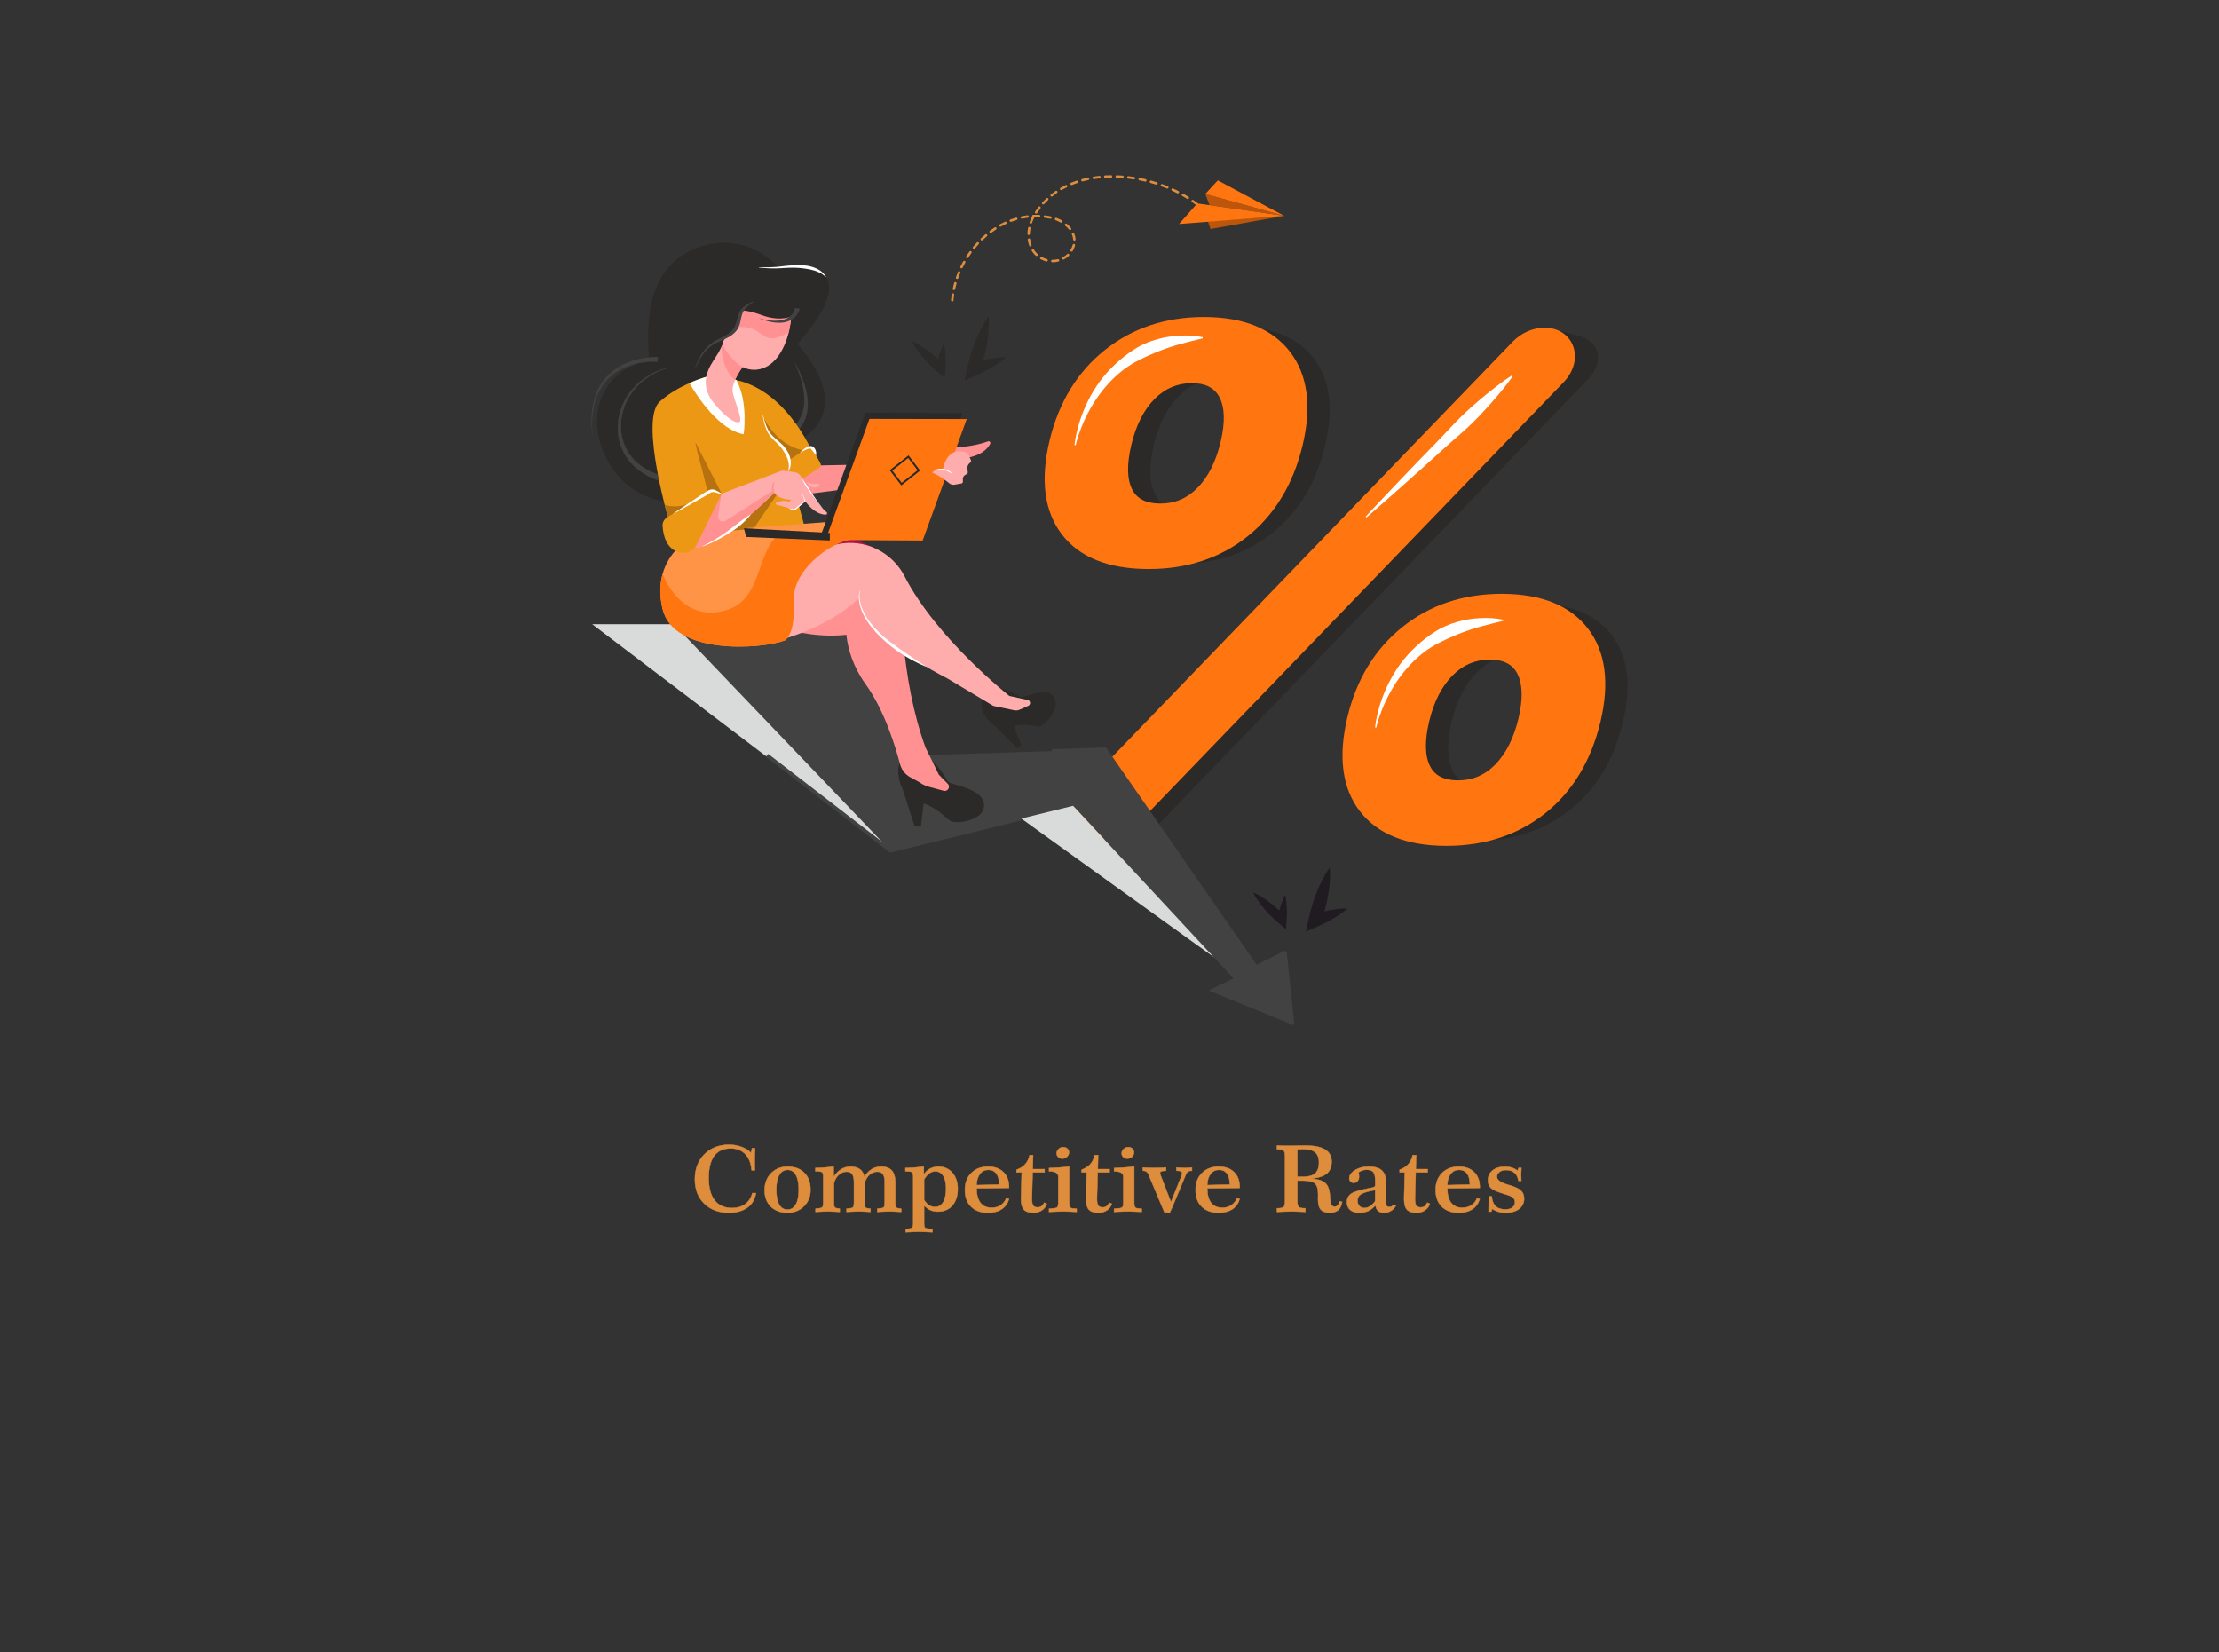 <?xml version="1.0" encoding="UTF-8"?>
<!DOCTYPE svg PUBLIC "-//W3C//DTD SVG 1.1//EN" "http://www.w3.org/Graphics/SVG/1.1/DTD/svg11.dtd">
<!-- Creator: CorelDRAW 2021 (64-Bit) -->
<svg xmlns="http://www.w3.org/2000/svg" xml:space="preserve" width="398.018mm" height="296.333mm" version="1.1" style="shape-rendering:geometricPrecision; text-rendering:geometricPrecision; image-rendering:optimizeQuality; fill-rule:evenodd; clip-rule:evenodd"
viewBox="0 0 39801.8 29633.34"
 xmlns:xlink="http://www.w3.org/1999/xlink"
 xmlns:xodm="http://www.corel.com/coreldraw/odm/2003">
 <rect x="0" y="0" width="39801.8" height="29633.34" fill="#333333" stroke="none"/>
 <defs>
  <style type="text/css">
   <![CDATA[
    .str2 {stroke:#434242;stroke-width:7.62;stroke-miterlimit:22.926}
    .str0 {stroke:#DE8D3D;stroke-width:7.62;stroke-miterlimit:2.613}
    .str1 {stroke:#FF7510;stroke-width:16.93;stroke-linecap:round;stroke-linejoin:round;stroke-miterlimit:22.926}
    .fil0 {fill:none}
    .fil2 {fill:none;fill-rule:nonzero}
    .fil8 {fill:#D9DADA;fill-rule:nonzero}
    .fil7 {fill:#434242;fill-rule:nonzero}
    .fil5 {fill:#2B2A29;fill-rule:nonzero}
    .fil16 {fill:#1F1B20;fill-rule:nonzero}
    .fil4 {fill:#6736C1;fill-rule:nonzero}
    .fil10 {fill:#AC1548;fill-rule:nonzero}
    .fil13 {fill:#B5720E;fill-rule:nonzero}
    .fil17 {fill:#BD550B;fill-rule:nonzero}
    .fil3 {fill:#DE8D3D;fill-rule:nonzero}
    .fil1 {fill:#DE8D3D;fill-rule:nonzero}
    .fil12 {fill:#ED9814;fill-rule:nonzero}
    .fil6 {fill:#FF7510;fill-rule:nonzero}
    .fil9 {fill:#FF9193;fill-rule:nonzero}
    .fil15 {fill:#FF9447;fill-rule:nonzero}
    .fil11 {fill:#FFACAC;fill-rule:nonzero}
    .fil14 {fill:white;fill-rule:nonzero}
   ]]>
  </style>
 </defs>
 <g id="Layer_x0020_1">
  <rect class="fil0" x="-0" y="0" width="39801.8" height="29633.34"/>
  <rect class="fil0" x="9348.34" y="2045.21" width="21105.16" height="17434.7"/>
  <rect class="fil0" x="9348.34" y="19479.91" width="21105.16" height="3670.46"/>
  <path class="fil1" d="M13472.27 20675.68l15.41 -82.62 56.09 0c-0.58,8.84 -1.15,21 -1.73,37.3 -3.2,85.39 -4.95,145.64 -4.95,181.28 0,21.01 0.58,61.08 1.75,119.94 0.58,24.87 1.16,43.94 1.74,57.48l-58.13 0c-10.18,-124.08 -48.26,-220.53 -113.95,-289.33 -65.99,-68.81 -152.9,-103.36 -260.74,-103.36 -131.39,0 -230.21,44.49 -296.49,133.48 -66.57,89.26 -99.71,221.35 -99.71,396.83 0,175.47 35.75,308.95 107.26,400.97 71.51,92.02 175.28,138.17 311.03,138.17 93.59,0 172.37,-23.21 236.03,-69.64 63.66,-46.42 106.39,-112.19 128.49,-197.58l64.81 0c-18.02,112.47 -69.47,199.24 -154.05,260.31 -84.6,61.07 -194.76,91.47 -330.5,91.47 -184.01,0 -331.67,-54.71 -443.3,-164.42 -111.61,-109.43 -167.43,-254.79 -167.43,-435.52 0,-184.32 56.97,-333.55 170.63,-448.23 113.95,-114.68 262.19,-172.16 445.03,-172.16 77.32,0 150,12.71 218.01,38.14 68.31,25.14 126.45,61.07 174.7,107.49z"/>
  <path id="_1" class="fil1" d="M14128.04 20981.04c-65.11,0 -115.4,30.95 -150.86,92.58 -35.47,61.9 -53.2,149.78 -53.2,263.35 0,114.96 17.15,203.39 51.45,264.74 34.3,61.62 83.43,92.3 147.38,92.3 65.69,0 116.26,-30.68 151.44,-92.3 35.17,-61.35 52.61,-149.78 52.61,-264.74 0,-114.13 -17.14,-202.28 -51.44,-263.63 -34.3,-61.62 -83.43,-92.3 -147.38,-92.3zm-1.75 -58.03c127.9,0 228.48,37.03 301.73,111.37 73.26,74.06 109.87,175.2 109.87,303.15 0,119.65 -38.95,218.58 -117.13,296.24 -78.2,77.65 -176.16,116.61 -294.47,116.61 -126.15,0 -226.14,-36.47 -300.27,-109.15 -74.12,-72.96 -111.33,-171.34 -111.33,-294.86 0,-124.63 38.66,-226.33 116.28,-305.08 77.6,-78.76 176.14,-118.28 295.32,-118.28z"/>
  <path id="_2" class="fil1" d="M14766.37 21102.36c0,-42.01 -7.27,-68.54 -22.1,-79.31 -14.82,-10.78 -54.64,-16.31 -119.18,-16.86l0 -58.03c56.11,-1.66 111.63,-4.42 165.98,-8.57 54.65,-4.14 108.72,-9.67 161.91,-16.58l0 185.7c38.66,-60.79 83.43,-106.94 134.3,-138.44 50.87,-31.51 106.68,-47.26 167.42,-47.26 70.93,0 127.9,16.03 171.22,48.36 43.02,32.33 68.6,78.21 76.45,137.34 38.08,-61.9 82.26,-108.32 132.55,-139.27 50.29,-30.95 106.68,-46.43 169.17,-46.43 87.5,0 151.73,23.49 193.01,70.19 40.99,46.98 61.63,120.21 61.63,219.97l0 360.63c0,46.42 6.1,74.61 18.6,84.28 12.5,9.68 41.86,16.58 87.79,21.01l0 56.37c-63.66,-3.32 -109.88,-5.53 -138.66,-6.63 -29.07,-1.11 -51.45,-1.66 -67.44,-1.66 -20.34,0 -47.09,0.55 -79.93,1.66 -32.85,1.1 -80.52,3.31 -143.01,6.63l0 -57.2c61.04,-4.42 98.54,-11.61 112.2,-21.83 13.65,-10.23 20.34,-40.35 20.34,-90.64l0 -366.44c0,-63.56 -10.75,-110.26 -31.97,-140.38 -21.22,-29.84 -54.94,-44.77 -100.87,-44.77 -52.9,0 -100.57,19.62 -143.01,59.14 -42.73,39.24 -70.93,90.64 -85.17,154.48l0 345.98c0,46.42 6.39,74.61 19.18,84.56 12.79,9.95 41.86,16.86 87.2,20.73l0 56.37c-59.58,-3.32 -104.34,-5.53 -134.57,-6.63 -29.95,-1.11 -53.79,-1.66 -71.51,-1.66 -20.35,0 -47.09,0.55 -79.94,1.66 -32.85,1.1 -80.52,3.31 -143.02,6.63l0 -57.2c61.04,-4.42 98.54,-11.61 112.21,-21.83 13.66,-10.23 20.34,-40.35 20.34,-90.64l0 -366.44c0,-63.56 -10.75,-110.26 -31.98,-140.38 -21.21,-29.84 -54.92,-44.77 -100.86,-44.77 -52.6,0 -100.28,19.9 -143.01,59.42 -42.44,39.79 -70.34,90.91 -83.43,154.2l0 337.97c0,50.84 5.82,80.96 17.74,90.91 11.91,10.23 40.98,17.14 86.91,21.56l0 57.2c-69.77,-3.32 -118.6,-5.53 -146.5,-6.63 -27.91,-1.11 -49.42,-1.66 -64.53,-1.66 -19.48,0 -45.65,0.55 -78.49,1.66 -32.85,1.1 -81.1,3.31 -144.75,6.63l0 -57.2c66.85,-5.53 106.68,-13.27 119.17,-23.77 12.5,-10.5 18.61,-40.07 18.61,-88.7l0 -463.43z"/>
  <path id="_3" class="fil1" d="M16575.26 21518.81c25.01,42 54.36,74.06 87.79,95.89 33.43,21.83 69.76,32.88 109.01,32.88 62.21,0 110.75,-29.01 145.34,-86.77 34.59,-57.75 52.03,-139.28 52.03,-244.56 0,-97.28 -16.86,-172.99 -50.58,-227.16 -33.71,-54.44 -81.1,-81.52 -141.85,-81.52 -39.24,0 -76.16,12.44 -110.75,37.58 -34.6,25.15 -64.82,61.91 -90.99,109.99l0 363.67zm-195.33 -416.45c0,-42.01 -6.97,-68.54 -21.22,-79.04 -14.24,-10.5 -54.06,-16.3 -119.17,-17.41l0 -58.03c55.51,-1.38 110.74,-4.42 165.39,-8.29 54.65,-4.14 109.87,-9.67 165.11,-16.58l0 142.87c28.48,-46.15 65.4,-81.52 110.45,-106.12 45.35,-24.59 96.22,-36.75 152.9,-36.75 102.32,0 185.45,36.48 249.4,109.71 63.96,72.95 95.93,168.57 95.93,286.84 0,127.12 -31.69,227.43 -95.35,300.94 -63.66,73.23 -150.28,109.99 -260.15,109.99 -51.16,0 -96.51,-8.85 -135.75,-26.53 -39.53,-17.69 -77.03,-45.88 -112.21,-84.01l0 311.44c0,51.12 6.69,81.8 20.36,91.47 13.66,9.67 56.97,16.03 129.64,19.34l0 58.03c-54.94,-2.76 -102.61,-4.69 -142.73,-6.08 -40.11,-1.38 -75.58,-2.21 -106.96,-2.21 -24.42,0 -54.36,0.83 -89.82,2.21 -35.47,1.39 -82.27,3.32 -140.11,6.08l0 -58.03c59.88,-3.87 97.38,-11.05 112.2,-21.55 14.82,-10.5 22.09,-40.35 22.09,-89.26l0 -829.03z"/>
  <path id="_4" class="fil1" d="M17516.78 21311c0.58,114.4 23.83,201.45 69.76,260.86 45.92,59.42 112.78,88.99 200.28,88.99 61.91,0 115.4,-14.65 160.45,-43.66 45.06,-29.3 79.35,-71.58 102.61,-127.12l49.42 14.37c-25.58,81.24 -70.06,142.59 -133.72,183.77 -63.66,41.45 -145.33,62.17 -245.04,62.17 -129.06,0 -229.92,-36.2 -303.17,-108.88 -73.26,-72.68 -109.88,-172.99 -109.88,-301.49 0,-125.18 38.07,-226.05 114.52,-302.32 76.46,-76.54 177.03,-114.68 301.73,-114.68 116.56,0 208.13,32.89 274.98,98.66 67.15,65.76 100.58,156.13 100.58,270.81l0 12.16 -582.52 6.36zm-0.87 -56.38l405.49 -9.67c0,-85.94 -16.56,-151.16 -49.71,-196.2 -33.43,-45.05 -81.38,-67.71 -144.46,-67.71 -61.92,0 -111.91,24.32 -149.41,72.96 -37.8,48.36 -58.43,115.23 -61.91,200.62z"/>
  <path id="_5" class="fil1" d="M18467.58 20717.41l63.08 0 -6.69 250.37 212.49 0 0 58.03 -214.23 0 -12.78 452.93 0 27.36c0,55.54 7.84,94.23 23.83,115.78 15.7,21.56 42.15,32.34 79.06,32.34 27.03,0 50,-6.64 68.89,-20.18 18.61,-13.54 34.89,-35.09 49.13,-64.66l45.93 20.17c-15.99,49.74 -45.06,88.98 -87.79,117.72 -42.44,28.74 -93.02,43.11 -151.44,43.11 -79.94,0 -137.21,-18.24 -171.5,-54.71 -34.3,-36.48 -51.46,-98.66 -51.46,-186.26l0 -24.32 11.92 -459.28 -92.15 0 0 -46.7c65.99,-24.32 118.03,-57.76 156.1,-100.31 38.08,-42.84 63.95,-96.45 77.61,-161.39z"/>
  <path id="_6" class="fil1" d="M19069.58 20573.16c30.52,0 55.52,8.84 75.28,26.81 19.49,17.68 29.36,40.34 29.36,67.98 0,30.67 -11.62,57.2 -34.88,79.31 -23.26,22.1 -51.16,33.16 -83.42,33.16 -30.23,0 -54.94,-9.12 -74.13,-27.64 -19.47,-18.24 -29.06,-40.9 -29.06,-67.98 0,-29.57 11.92,-55.54 35.75,-77.93 23.84,-22.38 50.87,-33.71 81.1,-33.71zm108.13 349.85l0 643.6c0,52.23 7.56,83.74 22.97,93.96 15.41,10.23 52.32,16.31 111.33,18.52l0 56.37c-69.76,-3.32 -122.38,-5.25 -157.85,-6.36 -35.46,-1.1 -64.24,-1.65 -86.32,-1.65 -23.26,0 -53.49,0.55 -90.4,1.65 -36.63,1.11 -90.4,3.04 -160.75,6.36l0 -56.37c78.77,-3.87 126.15,-11.06 141.86,-21.56 15.97,-10.5 23.83,-40.9 23.83,-90.92l0 -463.98c-0.59,-63 -55.23,-95.06 -163.94,-96.16l-1.75 0 0 -57.48c58.43,-2.21 117.73,-5.25 177.89,-9.4 60.18,-4.14 121.22,-9.67 183.13,-16.58z"/>
  <path id="_7" class="fil1" d="M19634.37 20717.41l63.08 0 -6.69 250.37 212.49 0 0 58.03 -214.24 0 -12.78 452.93 0 27.36c0,55.54 7.85,94.23 23.84,115.78 15.69,21.56 42.15,32.34 79.06,32.34 27.03,0 49.99,-6.64 68.88,-20.18 18.61,-13.54 34.89,-35.09 49.14,-64.66l45.92 20.17c-15.99,49.74 -45.05,88.98 -87.79,117.72 -42.43,28.74 -93.02,43.11 -151.44,43.11 -79.94,0 -137.2,-18.24 -171.5,-54.71 -34.3,-36.48 -51.45,-98.66 -51.45,-186.26l0 -24.32 11.91 -459.28 -92.14 0 0 -46.7c65.98,-24.32 118.02,-57.76 156.1,-100.31 38.08,-42.84 63.94,-96.45 77.61,-161.39z"/>
  <path id="_8" class="fil1" d="M20236.37 20573.16c30.51,0 55.51,8.84 75.28,26.81 19.48,17.68 29.36,40.34 29.36,67.98 0,30.67 -11.63,57.2 -34.88,79.31 -23.26,22.1 -51.17,33.16 -83.43,33.16 -30.23,0 -54.94,-9.12 -74.12,-27.64 -19.47,-18.24 -29.07,-40.9 -29.07,-67.98 0,-29.57 11.92,-55.54 35.76,-77.93 23.83,-22.38 50.87,-33.71 81.1,-33.71zm108.13 349.85l0 643.6c0,52.23 7.55,83.74 22.96,93.96 15.41,10.23 52.32,16.31 111.33,18.52l0 56.37c-69.76,-3.32 -122.37,-5.25 -157.84,-6.36 -35.46,-1.1 -64.24,-1.65 -86.33,-1.65 -23.26,0 -53.49,0.55 -90.4,1.65 -36.62,1.11 -90.4,3.04 -160.75,6.36l0 -56.37c78.78,-3.87 126.16,-11.06 141.86,-21.56 15.98,-10.5 23.84,-40.9 23.84,-90.92l0 -463.98c-0.59,-63 -55.24,-95.06 -163.95,-96.16l-1.75 0 0 -57.48c58.44,-2.21 117.73,-5.25 177.9,-9.4 60.18,-4.14 121.22,-9.67 183.13,-16.58z"/>
  <path id="_9" class="fil1" d="M20499.43 20939.59c39.24,2.21 75.28,3.87 108.71,4.98 33.14,1.1 60.76,1.65 82.85,1.65 38.08,0 75.86,-0.55 113.36,-1.65 37.5,-1.11 74.7,-2.77 111.62,-4.98l0 56.38c-45.34,2.21 -74.7,6.07 -88.07,11.6 -13.38,5.8 -20.06,16.03 -20.06,30.4 0,5.53 0.87,11.88 2.62,19.07 1.74,7.18 5.23,17.41 10.17,30.39l183.12 472.55 189.82 -474.2c2.91,-7.46 4.94,-15.48 6.4,-23.49 1.45,-8.02 2.33,-16.03 2.33,-24.32 0,-14.37 -6.12,-24.6 -18.32,-30.4 -12.21,-5.53 -39.82,-9.39 -83.14,-11.6l0 -56.38c25.58,2.21 50.29,3.87 74.13,4.98 23.83,1.1 46.22,1.65 67.15,1.65 21.22,0 43.01,-0.55 65.97,-1.65 23.26,-1.11 47.1,-2.77 72.1,-4.98l0 57.2c-31.11,0 -54.65,4.98 -70.35,14.93 -15.4,9.95 -30.52,32.61 -44.76,67.7l-182.84 439.39c-2.91,6.63 -7.56,17.68 -13.66,33.16 -31.98,78.76 -61.04,145.08 -87.79,198.41l-96.21 -9.95 -281.96 -672.34 -1.75 -3.32c-18.59,-45.32 -50.29,-67.98 -94.47,-67.98l-6.97 0 0 -57.2z"/>
  <path id="_10" class="fil1" d="M21654.01 21311c0.58,114.4 23.84,201.45 69.76,260.86 45.93,59.42 112.79,88.99 200.28,88.99 61.91,0 115.4,-14.65 160.45,-43.66 45.07,-29.3 79.36,-71.58 102.62,-127.12l49.41 14.37c-25.58,81.24 -70.05,142.59 -133.71,183.77 -63.66,41.45 -145.34,62.17 -245.05,62.17 -129.05,0 -229.92,-36.2 -303.17,-108.88 -73.25,-72.68 -109.88,-172.99 -109.88,-301.49 0,-125.18 38.08,-226.05 114.53,-302.32 76.45,-76.54 177.02,-114.68 301.72,-114.68 116.57,0 208.14,32.89 274.98,98.66 67.15,65.76 100.58,156.13 100.58,270.81l0 12.16 -582.52 6.36zm-0.87 -56.38l405.5 -9.67c0,-85.94 -16.57,-151.16 -49.71,-196.2 -33.43,-45.05 -81.39,-67.71 -144.47,-67.71 -61.91,0 -111.91,24.32 -149.41,72.96 -37.79,48.36 -58.43,115.23 -61.91,200.62z"/>
  <path id="_11" class="fil1" d="M23271.05 21103.74c13.67,0.55 27.62,0.83 41.86,1.1 14.24,0.28 31.4,0.56 52.04,0.56 103.48,0 178.18,-20.18 224.11,-60.8 46.22,-40.34 69.18,-105.29 69.18,-194.82 0,-82.35 -22.68,-143.15 -67.73,-181.83 -45.35,-38.97 -116.56,-58.31 -213.65,-58.31 -20.06,0 -52.03,1.1 -96.51,3.31 -4.35,0 -7.84,0.28 -10.17,0.83l0.87 489.96zm-366.25 -558.77c38.08,1.66 76.16,2.77 114.53,3.6 38.36,0.82 77.03,1.38 116.26,1.38 32.28,0 79.37,-0.83 141.28,-2.49 61.91,-1.66 107.55,-2.49 137.2,-2.49 157.83,0 275.85,24.04 353.75,72.13 78.2,48.08 117.15,120.48 117.15,217.76 0,95.61 -30.82,168.01 -92.73,216.93 -61.91,49.19 -158.13,77.65 -288.93,85.11 118.3,7.46 202.6,30.4 253.18,68.53 50.58,38.14 81.68,102.53 93.6,193.17 3.48,23.76 6.4,56.92 8.43,99.76 5.23,95.89 31.1,143.97 77.61,143.97 23.83,0 43.02,-7.46 56.98,-22.66 14.24,-14.92 24.7,-39.24 31.68,-72.95l48.54 8.29c-10.17,66.32 -33.43,115.51 -69.47,147.29 -36.05,31.78 -86.92,47.81 -152.03,47.81 -74.41,0 -128.18,-18.52 -161.03,-55.27 -33.14,-36.76 -49.42,-97 -49.42,-181.28 0,-10.23 0,-25.15 0.58,-44.49 0.59,-19.63 0.87,-34.55 0.87,-45.33 0,-101.14 -20.06,-168.01 -59.87,-200.9 -40.12,-32.88 -114.25,-49.46 -222.96,-49.46l-89.82 0 0 358.14c0,61.9 8.43,100.86 25.29,116.06 16.86,15.48 56.39,23.22 118.6,23.22l0 64.66c-69.76,-3.32 -122.96,-5.25 -159.3,-6.36 -36.33,-1.1 -65.39,-1.65 -87.78,-1.65 -24.41,0 -55.52,0.55 -93.59,1.65 -38.08,1.11 -94.19,3.04 -168.6,6.36l0 -64.66c63.07,0 102.9,-8.02 119.76,-23.77 16.56,-16.03 25,-54.44 25,-115.51l0 -781.22c0,-61.35 -8.44,-99.76 -25,-114.69 -16.86,-15.2 -56.69,-23.21 -119.76,-24.31l0 -66.33z"/>
  <path id="_12" class="fil1" d="M24672.7 21616.36c-42.43,48.36 -86.32,82.62 -131.38,103.07 -45.06,20.73 -100.28,30.95 -165.69,30.95 -66.28,0 -119.18,-16.85 -157.84,-50.29 -38.95,-33.44 -58.42,-79.04 -58.42,-136.79 0,-64.39 23.25,-114.13 69.76,-149.23 46.51,-35.09 148.53,-68.25 306.38,-99.48 15.4,-3.32 34.3,-6.91 57.26,-10.5 49.42,-8.84 74.13,-22.39 74.13,-41.45l0 -88.99c0,-74.33 -11.64,-125.46 -34.89,-153.09 -23.55,-27.36 -63.66,-41.18 -120.34,-41.18 -26.75,0 -52.04,3.87 -76.16,11.61 -23.83,8.01 -45.93,19.35 -66.27,34.54 2.62,17.69 4.65,32.89 5.81,45.32 1.16,12.44 1.74,24.05 1.74,34.82 0,30.68 -9.01,56.38 -26.74,76.83 -17.74,20.45 -40.11,30.95 -66.86,30.95 -24.71,0 -44.47,-7.46 -59.29,-21.83 -14.83,-14.65 -22.09,-34.27 -22.09,-59.14 0,-55.55 34.01,-104.46 102.02,-146.46 68.03,-42.01 150,-63.01 245.92,-63.01 105.51,0 183.13,21.83 232.83,65.22 49.42,43.38 74.41,111.64 74.41,204.77l0 4.97 -1.73 293.76 0 36.47c0,51.13 4.93,84.01 14.82,97.83 9.88,14.09 27.9,21.28 53.19,21.28 15.41,0 29.36,-3.87 41.85,-11.06 12.51,-7.18 24.13,-18.51 34.88,-33.43l36.63 23.21c-23.25,40.07 -52.9,71.02 -88.95,92.3 -35.75,21.28 -75.28,32.05 -118.59,32.05 -49.13,0 -86.04,-10.5 -110.75,-31.78 -24.71,-21 -39.82,-54.99 -45.64,-102.24zm-5.8 -273.58c-128.49,23.21 -213.66,48.36 -255.22,74.89 -41.57,26.8 -62.21,65.21 -62.21,115.51 0,39.79 11.34,71.85 33.71,96.16 22.39,24.32 52.04,36.48 88.37,36.48 33.43,0 67.15,-10.5 101.16,-31.5 33.72,-21 64.53,-51.13 92.44,-89.81l1.75 -201.73z"/>
  <path id="_13" class="fil1" d="M25338.65 20717.41l63.08 0 -6.69 250.37 212.49 0 0 58.03 -214.24 0 -12.78 452.93 0 27.36c0,55.54 7.85,94.23 23.84,115.78 15.69,21.56 42.15,32.34 79.06,32.34 27.03,0 49.99,-6.64 68.88,-20.18 18.61,-13.54 34.89,-35.09 49.14,-64.66l45.92 20.17c-15.99,49.74 -45.05,88.98 -87.79,117.72 -42.43,28.74 -93.02,43.11 -151.44,43.11 -79.94,0 -137.2,-18.24 -171.5,-54.71 -34.3,-36.48 -51.45,-98.66 -51.45,-186.26l0 -24.32 11.91 -459.28 -92.14 0 0 -46.7c65.98,-24.32 118.02,-57.76 156.1,-100.31 38.08,-42.84 63.94,-96.45 77.61,-161.39z"/>
  <path id="_14" class="fil1" d="M25959.83 21311c0.58,114.4 23.84,201.45 69.76,260.86 45.93,59.42 112.79,88.99 200.28,88.99 61.91,0 115.4,-14.65 160.45,-43.66 45.07,-29.3 79.36,-71.58 102.61,-127.12l49.42 14.37c-25.58,81.24 -70.05,142.59 -133.71,183.77 -63.66,41.45 -145.34,62.17 -245.05,62.17 -129.05,0 -229.92,-36.2 -303.17,-108.88 -73.25,-72.68 -109.88,-172.99 -109.88,-301.49 0,-125.18 38.08,-226.05 114.53,-302.32 76.45,-76.54 177.02,-114.68 301.72,-114.68 116.57,0 208.13,32.89 274.98,98.66 67.15,65.76 100.58,156.13 100.58,270.81l0 12.16 -582.52 6.36zm-0.87 -56.38l405.5 -9.67c0,-85.94 -16.57,-151.16 -49.71,-196.2 -33.43,-45.05 -81.39,-67.71 -144.47,-67.71 -61.91,0 -111.91,24.32 -149.41,72.96 -37.79,48.36 -58.43,115.23 -61.91,200.62z"/>
  <path id="_15" class="fil1" d="M27223.41 20996.52l13.37 -50.57 52.62 0c-0.59,12.43 -1.46,31.78 -3.2,58.31 -1.75,26.52 -2.62,45.87 -2.62,58.3 0,23.22 1.17,59.69 3.49,109.44l0 4.97 -52.04 0c-8.42,-62.18 -31.68,-109.71 -69.76,-142.87 -37.79,-33.16 -88.36,-49.74 -151.45,-49.74 -48.82,0 -88.07,11.33 -117.72,33.99 -29.94,22.66 -44.76,52.23 -44.76,88.98 0,56.65 69.18,104.74 207.83,143.98 12.51,3.87 21.51,6.63 27.03,8.01 93.61,27.63 159.01,59.14 195.93,94.79 37.2,35.64 55.81,82.62 55.81,141.21 0,78.2 -29.65,140.38 -88.95,186.25 -59.3,45.88 -140.11,68.81 -242.14,68.81 -47.09,0 -90.4,-5.8 -130.22,-17.13 -39.83,-11.33 -77.33,-29.02 -112.49,-53.06l-13.66 50.57 -51.17 0c0.58,-5.52 0.88,-13.54 0.88,-24.32 1.74,-66.59 2.62,-113.85 2.62,-142.04l0 -56.65 0 -52.5 54.64 0c5.23,78.2 27.91,137.06 68.6,176.3 40.69,39.52 99.12,59.14 175.86,59.14 53.49,0 95.34,-11.33 126.16,-34.26 30.51,-22.94 45.92,-54.17 45.92,-93.68 0,-34.82 -11.91,-62.73 -35.75,-83.74 -23.83,-20.72 -72.96,-41.72 -147.38,-63.28 -128.47,-37.86 -210.74,-73.78 -247.07,-107.77 -36.34,-33.99 -54.65,-80.7 -54.65,-139.56 0,-73.23 27.61,-132.37 82.55,-176.86 55.24,-44.49 128.2,-66.87 219.17,-66.87 46.52,0 88.95,5.8 127.03,17.41 37.79,11.88 72.97,29.84 105.52,54.44z"/>
  <path id="_16" class="fil2 str0" d="M13472.27 20675.68l15.41 -82.62 56.09 0c-0.58,8.84 -1.15,21 -1.73,37.3 -3.2,85.39 -4.95,145.64 -4.95,181.28 0,21.01 0.58,61.08 1.75,119.94 0.58,24.87 1.16,43.94 1.74,57.48l-58.13 0c-10.18,-124.08 -48.26,-220.53 -113.95,-289.33 -65.99,-68.81 -152.9,-103.36 -260.74,-103.36 -131.39,0 -230.21,44.49 -296.49,133.48 -66.57,89.26 -99.71,221.35 -99.71,396.83 0,175.47 35.75,308.95 107.26,400.97 71.51,92.02 175.28,138.17 311.03,138.17 93.59,0 172.37,-23.21 236.03,-69.64 63.66,-46.42 106.39,-112.19 128.49,-197.58l64.81 0c-18.02,112.47 -69.47,199.24 -154.05,260.31 -84.6,61.07 -194.76,91.47 -330.5,91.47 -184.01,0 -331.67,-54.71 -443.3,-164.42 -111.61,-109.43 -167.43,-254.79 -167.43,-435.52 0,-184.32 56.97,-333.55 170.63,-448.23 113.95,-114.68 262.19,-172.16 445.03,-172.16 77.32,0 150,12.71 218.01,38.14 68.31,25.14 126.45,61.07 174.7,107.49z"/>
  <path id="_17" class="fil2 str0" d="M14128.04 20981.04c-65.11,0 -115.4,30.95 -150.86,92.58 -35.47,61.9 -53.2,149.78 -53.2,263.35 0,114.96 17.15,203.39 51.45,264.74 34.3,61.62 83.43,92.3 147.38,92.3 65.69,0 116.26,-30.68 151.44,-92.3 35.17,-61.35 52.61,-149.78 52.61,-264.74 0,-114.13 -17.14,-202.28 -51.44,-263.63 -34.3,-61.62 -83.43,-92.3 -147.38,-92.3zm-1.75 -58.03c127.9,0 228.48,37.03 301.73,111.37 73.26,74.06 109.87,175.2 109.87,303.15 0,119.65 -38.95,218.58 -117.13,296.24 -78.2,77.65 -176.16,116.61 -294.47,116.61 -126.15,0 -226.14,-36.47 -300.27,-109.15 -74.12,-72.96 -111.33,-171.34 -111.33,-294.86 0,-124.63 38.66,-226.33 116.28,-305.08 77.6,-78.76 176.14,-118.28 295.32,-118.28z"/>
  <path id="_18" class="fil2 str0" d="M14766.37 21102.36c0,-42.01 -7.27,-68.54 -22.1,-79.31 -14.82,-10.78 -54.64,-16.31 -119.18,-16.86l0 -58.03c56.11,-1.66 111.63,-4.42 165.98,-8.57 54.65,-4.14 108.72,-9.67 161.91,-16.58l0 185.7c38.66,-60.79 83.43,-106.94 134.3,-138.44 50.87,-31.51 106.68,-47.26 167.42,-47.26 70.93,0 127.9,16.03 171.22,48.36 43.02,32.33 68.6,78.21 76.45,137.34 38.08,-61.9 82.26,-108.32 132.55,-139.27 50.29,-30.95 106.68,-46.43 169.17,-46.43 87.5,0 151.73,23.49 193.01,70.19 40.99,46.98 61.63,120.21 61.63,219.97l0 360.63c0,46.42 6.1,74.61 18.6,84.28 12.5,9.68 41.86,16.58 87.79,21.01l0 56.37c-63.66,-3.32 -109.88,-5.53 -138.66,-6.63 -29.07,-1.11 -51.45,-1.66 -67.44,-1.66 -20.34,0 -47.09,0.55 -79.93,1.66 -32.85,1.1 -80.52,3.31 -143.01,6.63l0 -57.2c61.04,-4.42 98.54,-11.61 112.2,-21.83 13.65,-10.23 20.34,-40.35 20.34,-90.64l0 -366.44c0,-63.56 -10.75,-110.26 -31.97,-140.38 -21.22,-29.84 -54.94,-44.77 -100.87,-44.77 -52.9,0 -100.57,19.62 -143.01,59.14 -42.73,39.24 -70.93,90.64 -85.17,154.48l0 345.98c0,46.42 6.39,74.61 19.18,84.56 12.79,9.95 41.86,16.86 87.2,20.73l0 56.37c-59.58,-3.32 -104.34,-5.53 -134.57,-6.63 -29.95,-1.11 -53.79,-1.66 -71.51,-1.66 -20.35,0 -47.09,0.55 -79.94,1.66 -32.85,1.1 -80.52,3.31 -143.02,6.63l0 -57.2c61.04,-4.42 98.54,-11.61 112.21,-21.83 13.66,-10.23 20.34,-40.35 20.34,-90.64l0 -366.44c0,-63.56 -10.75,-110.26 -31.98,-140.38 -21.21,-29.84 -54.92,-44.77 -100.86,-44.77 -52.6,0 -100.28,19.9 -143.01,59.42 -42.44,39.79 -70.34,90.91 -83.43,154.2l0 337.97c0,50.84 5.82,80.96 17.74,90.91 11.91,10.23 40.98,17.14 86.91,21.56l0 57.2c-69.77,-3.32 -118.6,-5.53 -146.5,-6.63 -27.91,-1.11 -49.42,-1.66 -64.53,-1.66 -19.48,0 -45.65,0.55 -78.49,1.66 -32.85,1.1 -81.1,3.31 -144.75,6.63l0 -57.2c66.85,-5.53 106.68,-13.27 119.17,-23.77 12.5,-10.5 18.61,-40.07 18.61,-88.7l0 -463.43z"/>
  <path id="_19" class="fil2 str0" d="M16575.26 21518.81c25.01,42 54.36,74.06 87.79,95.89 33.43,21.83 69.76,32.88 109.01,32.88 62.21,0 110.75,-29.01 145.34,-86.77 34.59,-57.75 52.03,-139.28 52.03,-244.56 0,-97.28 -16.86,-172.99 -50.58,-227.16 -33.71,-54.44 -81.1,-81.52 -141.85,-81.52 -39.24,0 -76.16,12.44 -110.75,37.58 -34.6,25.15 -64.82,61.91 -90.99,109.99l0 363.67zm-195.33 -416.45c0,-42.01 -6.97,-68.54 -21.22,-79.04 -14.24,-10.5 -54.06,-16.3 -119.17,-17.41l0 -58.03c55.51,-1.38 110.74,-4.42 165.39,-8.29 54.65,-4.14 109.87,-9.67 165.11,-16.58l0 142.87c28.48,-46.15 65.4,-81.52 110.45,-106.12 45.35,-24.59 96.22,-36.75 152.9,-36.75 102.32,0 185.45,36.48 249.4,109.71 63.96,72.95 95.93,168.57 95.93,286.84 0,127.12 -31.69,227.43 -95.35,300.94 -63.66,73.23 -150.28,109.99 -260.15,109.99 -51.16,0 -96.51,-8.85 -135.75,-26.53 -39.53,-17.69 -77.03,-45.88 -112.21,-84.01l0 311.44c0,51.12 6.69,81.8 20.36,91.47 13.66,9.67 56.97,16.03 129.64,19.34l0 58.03c-54.94,-2.76 -102.61,-4.69 -142.73,-6.08 -40.11,-1.38 -75.58,-2.21 -106.96,-2.21 -24.42,0 -54.36,0.83 -89.82,2.21 -35.47,1.39 -82.27,3.32 -140.11,6.08l0 -58.03c59.88,-3.87 97.38,-11.05 112.2,-21.55 14.82,-10.5 22.09,-40.35 22.09,-89.26l0 -829.03z"/>
  <path id="_20" class="fil2 str0" d="M17516.78 21311c0.58,114.4 23.83,201.45 69.76,260.86 45.92,59.42 112.78,88.99 200.28,88.99 61.91,0 115.4,-14.65 160.45,-43.66 45.06,-29.3 79.35,-71.58 102.61,-127.12l49.42 14.37c-25.58,81.24 -70.06,142.59 -133.72,183.77 -63.66,41.45 -145.33,62.17 -245.04,62.17 -129.06,0 -229.92,-36.2 -303.17,-108.88 -73.26,-72.68 -109.88,-172.99 -109.88,-301.49 0,-125.18 38.07,-226.05 114.52,-302.32 76.46,-76.54 177.03,-114.68 301.73,-114.68 116.56,0 208.13,32.89 274.98,98.66 67.15,65.76 100.58,156.13 100.58,270.81l0 12.16 -582.52 6.36zm-0.87 -56.38l405.49 -9.67c0,-85.94 -16.56,-151.16 -49.71,-196.2 -33.43,-45.05 -81.38,-67.71 -144.46,-67.71 -61.92,0 -111.91,24.32 -149.41,72.96 -37.8,48.36 -58.43,115.23 -61.91,200.62z"/>
  <path id="_21" class="fil2 str0" d="M18467.58 20717.41l63.08 0 -6.69 250.37 212.49 0 0 58.03 -214.23 0 -12.78 452.93 0 27.36c0,55.54 7.84,94.23 23.83,115.78 15.7,21.56 42.15,32.34 79.06,32.34 27.03,0 50,-6.64 68.89,-20.18 18.61,-13.54 34.89,-35.09 49.13,-64.66l45.93 20.17c-15.99,49.74 -45.06,88.98 -87.79,117.72 -42.44,28.74 -93.02,43.11 -151.44,43.11 -79.94,0 -137.21,-18.24 -171.5,-54.71 -34.3,-36.48 -51.46,-98.66 -51.46,-186.26l0 -24.32 11.92 -459.28 -92.15 0 0 -46.7c65.99,-24.32 118.03,-57.76 156.1,-100.31 38.08,-42.84 63.95,-96.45 77.61,-161.39z"/>
  <path id="_22" class="fil2 str0" d="M19069.58 20573.16c30.52,0 55.52,8.84 75.28,26.81 19.49,17.68 29.36,40.34 29.36,67.98 0,30.67 -11.62,57.2 -34.88,79.31 -23.26,22.1 -51.16,33.16 -83.42,33.16 -30.23,0 -54.94,-9.12 -74.13,-27.64 -19.47,-18.24 -29.06,-40.9 -29.06,-67.98 0,-29.57 11.92,-55.54 35.75,-77.93 23.84,-22.38 50.87,-33.71 81.1,-33.71zm108.13 349.85l0 643.6c0,52.23 7.56,83.74 22.97,93.96 15.41,10.23 52.32,16.31 111.33,18.52l0 56.37c-69.76,-3.32 -122.38,-5.25 -157.85,-6.36 -35.46,-1.1 -64.24,-1.65 -86.32,-1.65 -23.26,0 -53.49,0.55 -90.4,1.65 -36.63,1.11 -90.4,3.04 -160.75,6.36l0 -56.37c78.77,-3.87 126.15,-11.06 141.86,-21.56 15.97,-10.5 23.83,-40.9 23.83,-90.92l0 -463.98c-0.59,-63 -55.23,-95.06 -163.94,-96.16l-1.75 0 0 -57.48c58.43,-2.21 117.73,-5.25 177.89,-9.4 60.18,-4.14 121.22,-9.67 183.13,-16.58z"/>
  <path id="_23" class="fil2 str0" d="M19634.37 20717.41l63.08 0 -6.69 250.37 212.49 0 0 58.03 -214.24 0 -12.78 452.93 0 27.36c0,55.54 7.85,94.23 23.84,115.78 15.69,21.56 42.15,32.34 79.06,32.34 27.03,0 49.99,-6.64 68.88,-20.18 18.61,-13.54 34.89,-35.09 49.14,-64.66l45.92 20.17c-15.99,49.74 -45.05,88.98 -87.79,117.72 -42.43,28.74 -93.02,43.11 -151.44,43.11 -79.94,0 -137.2,-18.24 -171.5,-54.71 -34.3,-36.48 -51.45,-98.66 -51.45,-186.26l0 -24.32 11.91 -459.28 -92.14 0 0 -46.7c65.98,-24.32 118.02,-57.76 156.1,-100.31 38.08,-42.84 63.94,-96.45 77.61,-161.39z"/>
  <path id="_24" class="fil2 str0" d="M20236.37 20573.16c30.51,0 55.51,8.84 75.28,26.81 19.48,17.68 29.36,40.34 29.36,67.98 0,30.67 -11.63,57.2 -34.88,79.31 -23.26,22.1 -51.17,33.16 -83.43,33.16 -30.23,0 -54.94,-9.12 -74.12,-27.64 -19.47,-18.24 -29.07,-40.9 -29.07,-67.98 0,-29.57 11.92,-55.54 35.76,-77.93 23.83,-22.38 50.87,-33.71 81.1,-33.71zm108.13 349.85l0 643.6c0,52.23 7.55,83.74 22.96,93.96 15.41,10.23 52.32,16.31 111.33,18.52l0 56.37c-69.76,-3.32 -122.37,-5.25 -157.84,-6.36 -35.46,-1.1 -64.24,-1.65 -86.33,-1.65 -23.26,0 -53.49,0.55 -90.4,1.65 -36.62,1.11 -90.4,3.04 -160.75,6.36l0 -56.37c78.78,-3.87 126.16,-11.06 141.86,-21.56 15.98,-10.5 23.84,-40.9 23.84,-90.92l0 -463.98c-0.59,-63 -55.24,-95.06 -163.95,-96.16l-1.75 0 0 -57.48c58.44,-2.21 117.73,-5.25 177.9,-9.4 60.18,-4.14 121.22,-9.67 183.13,-16.58z"/>
  <path id="_25" class="fil2 str0" d="M20499.43 20939.59c39.24,2.21 75.28,3.87 108.71,4.98 33.14,1.1 60.76,1.65 82.85,1.65 38.08,0 75.86,-0.55 113.36,-1.65 37.5,-1.11 74.7,-2.77 111.62,-4.98l0 56.38c-45.34,2.21 -74.7,6.07 -88.07,11.6 -13.38,5.8 -20.06,16.03 -20.06,30.4 0,5.53 0.87,11.88 2.62,19.07 1.74,7.18 5.23,17.41 10.17,30.39l183.12 472.55 189.82 -474.2c2.91,-7.46 4.94,-15.48 6.4,-23.49 1.45,-8.02 2.33,-16.03 2.33,-24.32 0,-14.37 -6.12,-24.6 -18.32,-30.4 -12.21,-5.53 -39.82,-9.39 -83.14,-11.6l0 -56.38c25.58,2.21 50.29,3.87 74.13,4.98 23.83,1.1 46.22,1.65 67.15,1.65 21.22,0 43.01,-0.55 65.97,-1.65 23.26,-1.11 47.1,-2.77 72.1,-4.98l0 57.2c-31.11,0 -54.65,4.98 -70.35,14.93 -15.4,9.95 -30.52,32.61 -44.76,67.7l-182.84 439.39c-2.91,6.63 -7.56,17.68 -13.66,33.16 -31.98,78.76 -61.04,145.08 -87.79,198.41l-96.21 -9.95 -281.96 -672.34 -1.75 -3.32c-18.59,-45.32 -50.29,-67.98 -94.47,-67.98l-6.97 0 0 -57.2z"/>
  <path id="_26" class="fil2 str0" d="M21654.01 21311c0.58,114.4 23.84,201.45 69.76,260.86 45.93,59.42 112.79,88.99 200.28,88.99 61.91,0 115.4,-14.65 160.45,-43.66 45.07,-29.3 79.36,-71.58 102.62,-127.12l49.41 14.37c-25.58,81.24 -70.05,142.59 -133.71,183.77 -63.66,41.45 -145.34,62.17 -245.05,62.17 -129.05,0 -229.92,-36.2 -303.17,-108.88 -73.25,-72.68 -109.88,-172.99 -109.88,-301.49 0,-125.18 38.08,-226.05 114.53,-302.32 76.45,-76.54 177.02,-114.68 301.72,-114.68 116.57,0 208.14,32.89 274.98,98.66 67.15,65.76 100.58,156.13 100.58,270.81l0 12.16 -582.52 6.36zm-0.87 -56.38l405.5 -9.67c0,-85.94 -16.57,-151.16 -49.71,-196.2 -33.43,-45.05 -81.39,-67.71 -144.47,-67.71 -61.91,0 -111.91,24.32 -149.41,72.96 -37.79,48.36 -58.43,115.23 -61.91,200.62z"/>
  <path id="_27" class="fil2 str0" d="M23271.05 21103.74c13.67,0.55 27.62,0.83 41.86,1.1 14.24,0.28 31.4,0.56 52.04,0.56 103.48,0 178.18,-20.18 224.11,-60.8 46.22,-40.34 69.18,-105.29 69.18,-194.82 0,-82.35 -22.68,-143.15 -67.73,-181.83 -45.35,-38.97 -116.56,-58.31 -213.65,-58.31 -20.06,0 -52.03,1.1 -96.51,3.31 -4.35,0 -7.84,0.28 -10.17,0.83l0.87 489.96zm-366.25 -558.77c38.08,1.66 76.16,2.77 114.53,3.6 38.36,0.82 77.03,1.38 116.26,1.38 32.28,0 79.37,-0.83 141.28,-2.49 61.91,-1.66 107.55,-2.49 137.2,-2.49 157.83,0 275.85,24.04 353.75,72.13 78.2,48.08 117.15,120.48 117.15,217.76 0,95.61 -30.82,168.01 -92.73,216.93 -61.91,49.19 -158.13,77.65 -288.93,85.11 118.3,7.46 202.6,30.4 253.18,68.53 50.58,38.14 81.68,102.53 93.6,193.17 3.48,23.76 6.4,56.92 8.43,99.76 5.23,95.89 31.1,143.97 77.61,143.97 23.83,0 43.02,-7.46 56.98,-22.66 14.24,-14.92 24.7,-39.24 31.68,-72.95l48.54 8.29c-10.17,66.32 -33.43,115.51 -69.47,147.29 -36.05,31.78 -86.92,47.81 -152.03,47.81 -74.41,0 -128.18,-18.52 -161.03,-55.27 -33.14,-36.76 -49.42,-97 -49.42,-181.28 0,-10.23 0,-25.15 0.58,-44.49 0.59,-19.63 0.87,-34.55 0.87,-45.33 0,-101.14 -20.06,-168.01 -59.87,-200.9 -40.12,-32.88 -114.25,-49.46 -222.96,-49.46l-89.82 0 0 358.14c0,61.9 8.43,100.86 25.29,116.06 16.86,15.48 56.39,23.22 118.6,23.22l0 64.66c-69.76,-3.32 -122.96,-5.25 -159.3,-6.36 -36.33,-1.1 -65.39,-1.65 -87.78,-1.65 -24.41,0 -55.52,0.55 -93.59,1.65 -38.08,1.11 -94.19,3.04 -168.6,6.36l0 -64.66c63.07,0 102.9,-8.02 119.76,-23.77 16.56,-16.03 25,-54.44 25,-115.51l0 -781.22c0,-61.35 -8.44,-99.76 -25,-114.69 -16.86,-15.2 -56.69,-23.21 -119.76,-24.31l0 -66.33z"/>
  <path id="_28" class="fil2 str0" d="M24672.7 21616.36c-42.43,48.36 -86.32,82.62 -131.38,103.07 -45.06,20.73 -100.28,30.95 -165.69,30.95 -66.28,0 -119.18,-16.85 -157.84,-50.29 -38.95,-33.44 -58.42,-79.04 -58.42,-136.79 0,-64.39 23.25,-114.13 69.76,-149.23 46.51,-35.09 148.53,-68.25 306.38,-99.48 15.4,-3.32 34.3,-6.91 57.26,-10.5 49.42,-8.84 74.13,-22.39 74.13,-41.45l0 -88.99c0,-74.33 -11.64,-125.46 -34.89,-153.09 -23.55,-27.36 -63.66,-41.18 -120.34,-41.18 -26.75,0 -52.04,3.87 -76.16,11.61 -23.83,8.01 -45.93,19.35 -66.27,34.54 2.62,17.69 4.65,32.89 5.81,45.32 1.16,12.44 1.74,24.05 1.74,34.82 0,30.68 -9.01,56.38 -26.74,76.83 -17.74,20.45 -40.11,30.95 -66.86,30.95 -24.71,0 -44.47,-7.46 -59.29,-21.83 -14.83,-14.65 -22.09,-34.27 -22.09,-59.14 0,-55.55 34.01,-104.46 102.02,-146.46 68.03,-42.01 150,-63.01 245.92,-63.01 105.51,0 183.13,21.83 232.83,65.22 49.42,43.38 74.41,111.64 74.41,204.77l0 4.97 -1.73 293.76 0 36.47c0,51.13 4.93,84.01 14.82,97.83 9.88,14.09 27.9,21.28 53.19,21.28 15.41,0 29.36,-3.87 41.85,-11.06 12.51,-7.18 24.13,-18.51 34.88,-33.43l36.63 23.21c-23.25,40.07 -52.9,71.02 -88.95,92.3 -35.75,21.28 -75.28,32.05 -118.59,32.05 -49.13,0 -86.04,-10.5 -110.75,-31.78 -24.71,-21 -39.82,-54.99 -45.64,-102.24zm-5.8 -273.58c-128.49,23.21 -213.66,48.36 -255.22,74.89 -41.57,26.8 -62.21,65.21 -62.21,115.51 0,39.79 11.34,71.85 33.71,96.16 22.39,24.32 52.04,36.48 88.37,36.48 33.43,0 67.15,-10.5 101.16,-31.5 33.72,-21 64.53,-51.13 92.44,-89.81l1.75 -201.73z"/>
  <path id="_29" class="fil2 str0" d="M25338.65 20717.41l63.08 0 -6.69 250.37 212.49 0 0 58.03 -214.24 0 -12.78 452.93 0 27.36c0,55.54 7.85,94.23 23.84,115.78 15.69,21.56 42.15,32.34 79.06,32.34 27.03,0 49.99,-6.64 68.88,-20.18 18.61,-13.54 34.89,-35.09 49.14,-64.66l45.92 20.17c-15.99,49.74 -45.05,88.98 -87.79,117.72 -42.43,28.74 -93.02,43.11 -151.44,43.11 -79.94,0 -137.2,-18.24 -171.5,-54.71 -34.3,-36.48 -51.45,-98.66 -51.45,-186.26l0 -24.32 11.91 -459.28 -92.14 0 0 -46.7c65.98,-24.32 118.02,-57.76 156.1,-100.31 38.08,-42.84 63.94,-96.45 77.61,-161.39z"/>
  <path id="_30" class="fil2 str0" d="M25959.83 21311c0.58,114.4 23.84,201.45 69.76,260.86 45.93,59.42 112.79,88.99 200.28,88.99 61.91,0 115.4,-14.65 160.45,-43.66 45.07,-29.3 79.36,-71.58 102.61,-127.12l49.42 14.37c-25.58,81.24 -70.05,142.59 -133.71,183.77 -63.66,41.45 -145.34,62.17 -245.05,62.17 -129.05,0 -229.92,-36.2 -303.17,-108.88 -73.25,-72.68 -109.88,-172.99 -109.88,-301.49 0,-125.18 38.08,-226.05 114.53,-302.32 76.45,-76.54 177.02,-114.68 301.72,-114.68 116.57,0 208.13,32.89 274.98,98.66 67.15,65.76 100.58,156.13 100.58,270.81l0 12.16 -582.52 6.36zm-0.87 -56.38l405.5 -9.67c0,-85.94 -16.57,-151.16 -49.71,-196.2 -33.43,-45.05 -81.39,-67.71 -144.47,-67.71 -61.91,0 -111.91,24.32 -149.41,72.96 -37.79,48.36 -58.43,115.23 -61.91,200.62z"/>
  <path id="_31" class="fil2 str0" d="M27223.41 20996.52l13.37 -50.57 52.62 0c-0.59,12.43 -1.46,31.78 -3.2,58.31 -1.75,26.52 -2.62,45.87 -2.62,58.3 0,23.22 1.17,59.69 3.49,109.44l0 4.97 -52.04 0c-8.42,-62.18 -31.68,-109.71 -69.76,-142.87 -37.79,-33.16 -88.36,-49.74 -151.45,-49.74 -48.82,0 -88.07,11.33 -117.72,33.99 -29.94,22.66 -44.76,52.23 -44.76,88.98 0,56.65 69.18,104.74 207.83,143.98 12.51,3.87 21.51,6.63 27.03,8.01 93.61,27.63 159.01,59.14 195.93,94.79 37.2,35.64 55.81,82.62 55.81,141.21 0,78.2 -29.65,140.38 -88.95,186.25 -59.3,45.88 -140.11,68.81 -242.14,68.81 -47.09,0 -90.4,-5.8 -130.22,-17.13 -39.83,-11.33 -77.33,-29.02 -112.49,-53.06l-13.66 50.57 -51.17 0c0.58,-5.52 0.88,-13.54 0.88,-24.32 1.74,-66.59 2.62,-113.85 2.62,-142.04l0 -56.65 0 -52.5 54.64 0c5.23,78.2 27.91,137.06 68.6,176.3 40.69,39.52 99.12,59.14 175.86,59.14 53.49,0 95.34,-11.33 126.16,-34.26 30.51,-22.94 45.92,-54.17 45.92,-93.68 0,-34.82 -11.91,-62.73 -35.75,-83.74 -23.83,-20.72 -72.96,-41.72 -147.38,-63.28 -128.47,-37.86 -210.74,-73.78 -247.07,-107.77 -36.34,-33.99 -54.65,-80.7 -54.65,-139.56 0,-73.23 27.61,-132.37 82.55,-176.86 55.24,-44.49 128.2,-66.87 219.17,-66.87 46.52,0 88.95,5.8 127.03,17.41 37.79,11.88 72.97,29.84 105.52,54.44z"/>
  <g id="_2913505054960">
   <g>
    <g>
     <path class="fil3" d="M17073.28 5406.32c-9.38,-3.17 -15.77,-12.39 -14.93,-22.7 2.77,-34.57 6.8,-69.67 11.95,-104.34 1.79,-12.07 13.02,-20.39 25.08,-18.6 12.02,1.71 20.39,13.01 18.6,25.08 -5.01,33.7 -8.91,67.81 -11.61,101.4 -0.98,12.16 -11.62,21.22 -23.78,20.24 -1.85,-0.14 -3.62,-0.51 -5.31,-1.08zm30.33 -204.74l0 0c-10.5,-3.54 -16.89,-14.48 -14.5,-25.56 7.28,-33.79 15.82,-68.05 25.35,-101.83 3.31,-11.74 15.51,-18.57 27.25,-15.25 11.85,3.42 18.57,15.5 15.25,27.24 -9.28,32.9 -17.58,66.25 -24.68,99.14 -2.57,11.92 -14.32,19.5 -26.24,16.93 -0.83,-0.18 -1.64,-0.4 -2.43,-0.67zm56.26 -199.18l0 0c-11.75,-4.11 -17.83,-16.71 -13.8,-28.22 11.46,-32.73 24.1,-65.65 37.58,-97.88 4.71,-11.24 17.69,-16.74 28.89,-11.84 11.25,4.71 16.56,17.64 11.85,28.89 -13.14,31.42 -25.46,63.51 -36.62,95.41 -4.01,11.44 -16.46,17.5 -27.9,13.64zm79.88 -190.93l0 0c-0.9,-0.31 -1.79,-0.67 -2.67,-1.1 -10.96,-5.36 -15.5,-18.58 -10.13,-29.54 15.26,-31.2 31.67,-62.43 48.78,-92.79 5.97,-10.62 19.45,-14.42 30.08,-8.4 10.62,5.98 14.38,19.45 8.39,30.08 -16.67,29.62 -32.69,60.08 -47.59,90.52 -4.92,10.08 -16.51,14.72 -26.86,11.23zm101.57 -180.4l0 0c-1.68,-0.57 -3.31,-1.35 -4.87,-2.35 -10.27,-6.59 -13.25,-20.25 -6.66,-30.51 18.82,-29.33 38.72,-58.46 59.16,-86.58 7.17,-9.88 20.95,-12.06 30.84,-4.89 9.87,7.17 12.06,20.98 4.88,30.85 -19.93,27.43 -39.35,55.86 -57.71,84.47 -5.59,8.7 -16.26,12.17 -25.64,9.01zm121.71 -167.55l0 0c-2.46,-0.83 -4.8,-2.11 -6.93,-3.85 -9.43,-7.73 -10.82,-21.64 -3.09,-31.08 22.08,-26.95 45.25,-53.59 68.84,-79.16 8.26,-8.95 22.23,-9.56 31.21,-1.26 8.96,8.27 9.52,22.24 1.25,31.2 -23,24.95 -45.6,50.93 -67.13,77.22 -5.99,7.3 -15.7,9.79 -24.15,6.93zm140.5 -152.2l0 0c-3.26,-1.09 -6.3,-2.97 -8.85,-5.62 -8.45,-8.8 -8.16,-22.78 0.64,-31.23 25.26,-24.26 51.47,-47.93 77.9,-70.35 9.3,-7.89 23.25,-6.73 31.13,2.55 7.89,9.3 6.75,23.24 -2.55,31.13 -25.75,21.83 -51.29,44.89 -75.89,68.53 -6.15,5.9 -14.83,7.54 -22.38,4.99zm1136.36 369.82l0 0c-5.96,-2 -11.88,-4.15 -17.76,-6.43 -19.29,-7.49 -38.04,-16.15 -55.68,-25.74 -10.71,-5.83 -14.68,-19.24 -8.85,-29.95 5.83,-10.72 19.29,-14.65 29.94,-8.85 16,8.69 33.01,16.56 50.59,23.37 13.29,5.16 26.72,9.49 40.34,13.11 11.87,2.98 18.83,15.19 15.71,26.99 -3.12,11.8 -15.2,18.83 -26.99,15.71 -9.17,-2.42 -18.28,-5.16 -27.3,-8.21zm128.25 21.48l0 0c-8.79,-2.97 -15.1,-11.33 -15.02,-21.12 0.11,-12.19 10.08,-22 22.28,-21.9 32.77,0.28 65.47,-3.48 97.21,-11.19 11.85,-2.87 23.79,4.4 26.67,16.25 2.87,11.85 -4.4,23.79 -16.25,26.67 -35.27,8.56 -71.61,12.75 -108,12.44 -2.41,-0.02 -4.73,-0.42 -6.89,-1.15zm-282.18 -112.14l0 0c-2.85,-0.96 -5.56,-2.53 -7.91,-4.71 -26.51,-24.51 -50.02,-52.57 -69.86,-83.41 -6.6,-10.25 -3.64,-23.91 6.62,-30.51 10.26,-6.59 23.92,-3.63 30.52,6.62 17.83,27.69 38.93,52.89 62.7,74.87 8.96,8.28 9.5,22.25 1.22,31.21 -6.1,6.59 -15.29,8.63 -23.29,5.93zm481.26 63.49l0 0c-5.12,-1.73 -9.62,-5.32 -12.38,-10.47 -5.78,-10.74 -1.74,-24.12 9,-29.9 29.01,-15.59 55.49,-34.8 78.73,-57.1 8.79,-8.44 22.76,-8.18 31.21,0.65 8.45,8.79 8.16,22.77 -0.64,31.22 -26.12,25.07 -55.86,46.65 -88.4,64.13 -5.6,3.02 -11.92,3.36 -17.52,1.47zm-592.83 -235.41l0 0c-6.19,-2.09 -11.39,-6.88 -13.76,-13.52 -11.75,-33.01 -20.38,-68.21 -25.64,-104.62 -1.75,-12.08 6.62,-23.28 18.69,-25.02 12.06,-1.76 23.26,6.63 25.02,18.69 4.85,33.53 12.77,65.88 23.54,96.14 4.09,11.49 -1.91,24.12 -13.39,28.21 -4.87,1.73 -9.93,1.65 -14.46,0.12zm-712.85 -241.18l0 0c-4.11,-1.39 -7.85,-4 -10.64,-7.73 -7.27,-9.79 -5.24,-23.63 4.54,-30.91 28.12,-20.93 57.16,-41.09 86.3,-59.92 10.26,-6.61 23.92,-3.67 30.54,6.56 6.62,10.25 3.68,23.92 -6.57,30.54 -28.33,18.31 -56.56,37.91 -83.91,58.26 -6.04,4.49 -13.63,5.44 -20.26,3.2zm1453 334.8l0 0c-1.41,-0.48 -2.79,-1.1 -4.13,-1.89 -10.52,-6.17 -14.05,-19.7 -7.88,-30.22 13.24,-22.59 23.87,-45.63 31.6,-68.5 2.37,-7.03 4.47,-14.03 6.29,-21 3.09,-11.8 15.16,-18.85 26.96,-15.77 11.77,3.04 18.85,15.18 15.77,26.97 -2.08,7.93 -4.48,15.91 -7.18,23.92 -8.68,25.73 -20.57,51.54 -35.33,76.72 -5.39,9.18 -16.4,13.04 -26.1,9.77zm-1279.01 -447.1l0 0c-5.04,-1.7 -9.48,-5.22 -12.26,-10.24 -5.9,-10.68 -2.03,-24.11 8.65,-30.01 30.75,-17 62.3,-33 93.76,-47.57 11.07,-5.12 24.18,-0.33 29.31,10.76 5.13,11.06 0.31,24.19 -10.75,29.31 -30.52,14.13 -61.12,29.66 -90.95,46.15 -5.66,3.13 -12.08,3.51 -17.76,1.6zm508.51 149.83l0 0c-8.96,-3.02 -15.3,-11.62 -15,-21.57 1.03,-35.24 4.94,-71 11.61,-106.31 2.27,-11.99 13.82,-19.87 25.8,-17.61 11.91,2.19 19.86,13.81 17.6,25.8 -6.25,33.05 -9.9,66.49 -10.87,99.41 -0.36,12.19 -10.53,21.79 -22.72,21.43 -2.24,-0.07 -4.4,-0.46 -6.42,-1.15zm-320.64 -236.69l0 0c-6.07,-2.05 -11.21,-6.7 -13.63,-13.16 -4.28,-11.42 1.49,-24.15 12.91,-28.44 32.84,-12.34 66.42,-23.5 99.8,-33.19 11.7,-3.4 23.97,3.34 27.35,15.05 3.41,11.72 -3.33,23.96 -15.05,27.37 -32.29,9.36 -64.78,20.17 -96.57,32.11 -4.96,1.87 -10.16,1.83 -14.81,0.26zm1140.9 336.37l0 0c-8.14,-2.74 -14.28,-10.14 -14.96,-19.25 -2.4,-31.35 -10.15,-62.67 -23.02,-93.08 -4.76,-11.23 0.49,-24.2 11.72,-28.95 11.24,-4.76 24.19,0.5 28.95,11.72 14.75,34.84 23.63,70.82 26.38,106.95 0.94,12.16 -8.17,22.77 -20.33,23.7 -3.06,0.23 -6.01,-0.16 -8.74,-1.09zm-782.09 -302.45l0 0c-11.8,-4.16 -17.83,-16.78 -13.77,-28.29 12.02,-33.98 26.65,-66.86 43.51,-97.74 0.54,-0.99 1.15,-1.93 1.81,-2.81 -1,-2.37 -1.59,-4.96 -1.69,-7.68 -0.47,-12.2 9.02,-22.46 21.2,-22.93 34.92,-1.35 70.35,-1.25 105.29,0.3 12.17,0.5 21.62,10.86 21.08,23.04 -0.54,12.18 -10.86,21.62 -23.04,21.08 -27.6,-1.23 -55.5,-1.51 -83.19,-0.86 0.08,3.73 -0.79,7.52 -2.7,11.03 -15.73,28.81 -29.4,59.53 -40.62,91.3 -4.03,11.39 -16.47,17.41 -27.88,13.56zm-160.23 -91.45l0 0c-7.2,-2.42 -12.95,-8.5 -14.59,-16.48 -2.46,-11.94 5.23,-23.62 17.18,-26.08 34.3,-7.05 69.21,-12.78 103.76,-17 12.09,-1.48 23.13,7.12 24.6,19.24 1.48,12.1 -7.14,23.11 -19.24,24.6 -33.36,4.08 -67.08,9.6 -100.22,16.43 -3.97,0.81 -7.91,0.5 -11.49,-0.71zm864.59 205.24l0 0c-3.93,-1.33 -7.53,-3.77 -10.28,-7.27 -19.61,-24.95 -42.85,-48.69 -69.09,-70.55 -9.38,-7.81 -10.64,-21.73 -2.84,-31.1 7.8,-9.37 21.73,-10.65 31.1,-2.83 28.62,23.84 54.04,49.81 75.56,77.19 7.53,9.59 5.87,23.47 -3.72,31.01 -6.09,4.78 -13.9,5.85 -20.73,3.55zm-453.02 -221.1l0 0c-9.76,-3.3 -16.17,-13.11 -14.82,-23.72 1.55,-12.1 12.61,-20.65 24.71,-19.11 34.59,4.42 69.5,10.33 103.77,17.58 11.85,2.53 19.56,14.24 17.04,26.17 -2.53,11.93 -14.24,19.56 -26.17,17.04 -33.11,-7 -66.83,-12.71 -100.24,-16.98 -1.48,-0.19 -2.91,-0.52 -4.29,-0.98zm295.61 88.46l0 0c-1.32,-0.44 -2.62,-1.02 -3.88,-1.74 -28.85,-16.43 -59.32,-30.57 -90.56,-42.02 -11.45,-4.19 -17.32,-16.88 -13.13,-28.33 4.19,-11.46 16.45,-17.7 28.34,-13.13 33.52,12.29 66.22,27.46 97.21,45.09 10.59,6.04 14.29,19.52 8.26,30.12 -5.32,9.34 -16.42,13.33 -26.24,10.01zm-451.11 -164.01l0 0c-1.78,-0.6 -3.5,-1.43 -5.13,-2.52 -10.18,-6.72 -12.96,-20.43 -6.23,-30.6 19.37,-29.26 39.99,-57.99 61.31,-85.38 7.49,-9.61 21.35,-11.32 30.99,-3.85 9.62,7.48 11.36,21.36 3.86,30.98 -20.62,26.5 -40.58,54.3 -59.33,82.63 -5.64,8.53 -16.21,11.87 -25.47,8.74zm126.93 -163.1l0 0c-2.8,-0.94 -5.47,-2.48 -7.8,-4.61 -9.01,-8.22 -9.66,-22.19 -1.43,-31.2 23.56,-25.82 48.42,-51.01 73.88,-74.84 8.89,-8.34 22.85,-7.91 31.2,1.03 8.34,8.9 7.88,22.87 -1.02,31.2 -24.62,23.05 -48.65,47.4 -71.44,72.38 -6.09,6.68 -15.34,8.76 -23.39,6.04zm150.86 -141.3l0 0c-3.87,-1.3 -7.42,-3.69 -10.17,-7.12 -7.61,-9.53 -6.07,-23.43 3.46,-31.04 27.21,-21.75 55.71,-42.78 84.72,-62.52 10.09,-6.84 23.84,-4.22 30.68,5.85 6.86,10.08 4.24,23.82 -5.84,30.67 -28.07,19.1 -55.65,39.45 -81.98,60.49 -6.09,4.88 -13.98,6 -20.87,3.67zm171.04 -116.52l0 0c-4.91,-1.66 -9.26,-5.04 -12.07,-9.88 -6.09,-10.57 -2.47,-24.07 8.09,-30.17 30.02,-17.33 61.24,-33.89 92.77,-49.21 10.97,-5.34 24.17,-0.78 29.52,10.2 5.33,10.97 0.76,24.19 -10.21,29.51 -30.61,14.88 -60.88,30.95 -89.99,47.75 -5.73,3.31 -12.31,3.75 -18.11,1.8zm185.88 -90.51l0 0c-5.88,-1.99 -10.9,-6.42 -13.41,-12.63 -4.58,-11.3 0.86,-24.18 12.16,-28.76 31.96,-12.96 65.05,-25.16 98.34,-36.24 11.56,-3.87 24.06,2.4 27.93,13.97 3.86,11.57 -2.4,24.07 -13.97,27.93 -32.41,10.79 -64.6,22.65 -95.7,35.26 -5.1,2.08 -10.52,2.1 -15.35,0.47zm196.04 -65.44l0 0c-6.77,-2.29 -12.3,-7.8 -14.29,-15.22 -3.15,-11.78 3.84,-23.88 15.62,-27.04 33.25,-8.91 67.5,-17.04 101.8,-24.18 11.95,-2.5 23.64,5.17 26.12,17.12 2.48,11.94 -5.18,23.64 -17.12,26.12 -33.49,6.97 -66.93,14.91 -99.37,23.6 -4.37,1.17 -8.78,0.94 -12.76,-0.4zm202.34 -42.25l0 0c-7.58,-2.56 -13.49,-9.15 -14.79,-17.59 -1.85,-12.05 6.42,-23.33 18.48,-25.17 33.94,-5.22 68.83,-9.67 103.68,-13.24 12.12,-1.28 22.97,7.58 24.22,19.71 1.24,12.14 -7.59,22.99 -19.72,24.22 -34.11,3.51 -68.25,7.86 -101.48,12.96 -3.61,0.56 -7.16,0.2 -10.39,-0.89zm2017.02 610l0 0c-2.82,-0.95 -5.49,-2.49 -7.83,-4.63 -25.15,-23.02 -51.12,-45.73 -77.18,-67.53 -9.35,-7.82 -10.59,-21.75 -2.77,-31.1 7.82,-9.36 21.73,-10.61 31.11,-2.78 26.55,22.21 53.01,45.37 78.65,68.82 9,8.23 9.62,22.19 1.39,31.2 -6.09,6.66 -15.33,8.73 -23.37,6.02zm-1811.33 -631.21l0 0c-8.3,-2.8 -14.48,-10.43 -14.98,-19.72 -0.67,-12.18 8.65,-22.59 20.83,-23.25 34.39,-1.9 69.52,-3.03 104.43,-3.38 12.21,-0.08 22.18,9.69 22.3,21.87 0.12,12.2 -9.68,22.18 -21.86,22.3 -34.26,0.34 -68.71,1.45 -102.45,3.3 -2.88,0.16 -5.68,-0.24 -8.27,-1.12zm1652.57 498.38l0 0c-2.23,-0.75 -4.37,-1.87 -6.34,-3.38 -26.98,-20.6 -54.85,-40.93 -82.88,-60.4 -10.01,-6.96 -12.49,-20.72 -5.53,-30.74 6.97,-10.01 20.68,-12.46 30.74,-5.52 28.56,19.84 56.98,40.56 84.47,61.57 9.7,7.39 11.56,21.26 4.15,30.95 -5.89,7.72 -15.88,10.47 -24.61,7.52zm-1445.64 -500.5l0 0c-9,-3.03 -15.34,-11.68 -15.01,-21.66 0.41,-12.19 10.62,-21.75 22.81,-21.34 34.45,1.15 69.55,3.04 104.32,5.63 12.2,0.91 21.29,11.5 20.38,23.67 -0.9,12.15 -11.49,21.28 -23.66,20.38 -34.17,-2.55 -68.66,-4.41 -102.51,-5.53 -2.21,-0.08 -4.34,-0.47 -6.33,-1.15zm1275.64 382.36l0 0c-1.63,-0.55 -3.21,-1.29 -4.73,-2.25 -28.76,-18.13 -58.35,-35.88 -87.96,-52.75 -10.6,-6.04 -14.3,-19.52 -8.25,-30.12 6.03,-10.59 19.48,-14.37 30.11,-8.26 30.19,17.2 60.35,35.29 89.65,53.76 10.32,6.51 13.41,20.14 6.91,30.46 -5.55,8.8 -16.29,12.35 -25.73,9.16zm-1069.08 -366.99l0 0c-9.66,-3.26 -16.07,-12.91 -14.86,-23.45 1.4,-12.12 12.35,-20.81 24.47,-19.41 34.29,3.94 69.15,8.64 103.59,13.97 12.07,1.86 20.32,13.13 18.45,25.2 -1.86,12.05 -13.15,20.3 -25.2,18.45 -33.88,-5.25 -68.16,-9.87 -101.89,-13.75 -1.58,-0.18 -3.11,-0.52 -4.56,-1.01zm889.19 264.49l0 0c-1.03,-0.35 -2.05,-0.77 -3.04,-1.28 -30.18,-15.47 -61.24,-30.52 -92.31,-44.76 -11.09,-5.08 -15.96,-18.18 -10.88,-29.27 5.07,-11.09 18.24,-15.97 29.27,-10.88 31.66,14.51 63.31,29.84 94.06,45.61 10.85,5.56 15.15,18.87 9.59,29.72 -5.06,9.86 -16.5,14.3 -26.69,10.86zm-684.27 -232.83l0 0c-10.31,-3.49 -16.71,-14.15 -14.58,-25.13 2.32,-11.97 13.91,-19.79 25.89,-17.47 34.06,6.62 68.42,13.97 102.12,21.85 11.85,2.77 19.26,14.66 16.48,26.53 -2.78,11.88 -14.65,19.25 -26.53,16.48 -33.17,-7.76 -66.98,-14.99 -100.5,-21.5 -0.98,-0.19 -1.95,-0.45 -2.88,-0.76zm496.01 146.56l0 0c-0.43,-0.14 -0.85,-0.3 -1.28,-0.48 -17.43,-7.08 -34.97,-13.99 -52.63,-20.69 -14.31,-5.42 -28.72,-10.75 -43.24,-15.97 -11.48,-4.12 -17.44,-16.76 -13.31,-28.25 4.12,-11.47 16.62,-17.53 28.25,-13.31 14.76,5.3 29.42,10.71 43.96,16.24 18,6.83 35.87,13.85 53.61,21.08 11.3,4.59 16.74,17.48 12.13,28.78 -4.41,10.87 -16.52,16.3 -27.49,12.6zm-294.26 -99.4l0 0c-11,-3.71 -17.33,-15.41 -14.22,-26.75 3.23,-11.77 15.38,-18.68 27.14,-15.46 33.52,9.19 67.23,19.12 100.18,29.54 11.68,3.14 18.09,16.07 14.41,27.7 -3.68,11.63 -16.08,18.08 -27.71,14.41 -32.42,-10.25 -65.58,-20.02 -98.56,-29.06 -0.41,-0.11 -0.83,-0.24 -1.24,-0.38z"/>
    </g>
    <g>
     <path class="fil4 str1" d="M21741.57 3931.02c-3.26,-1.1 -6.31,-2.98 -8.87,-5.64 -11.79,-12.32 -23.68,-24.49 -35.7,-36.51 -8.62,-8.63 -8.61,-22.61 0.02,-31.23 8.62,-8.63 22.6,-8.63 31.23,0.02 12.22,12.23 24.35,24.62 36.36,37.17 8.43,8.8 8.12,22.78 -0.68,31.22 -6.15,5.88 -14.81,7.52 -22.36,4.97z"/>
    </g>
   </g>
   <g>
    <path class="fil5" d="M19674.97 9541.11c-290.05,-379.5 -355.82,-901.71 -197.41,-1566.85 157.4,-660.89 473.48,-1180.61 948.49,-1559.19 474.88,-378.48 1044.06,-566.45 1707.5,-563.8 663.32,2.64 1140.92,194.78 1432.64,576.31 291.68,381.63 358.84,902.88 201.44,1563.77 -159.37,669.2 -473.92,1191.06 -943.39,1565.41 -469.6,374.42 -1038.27,560.26 -1706,557.6 -672.18,-2.68 -1153.34,-193.76 -1443.27,-573.25zm2419.73 -660.2l0 0c210.99,-212.08 361.79,-508.12 452.31,-888.23 90.51,-380.01 79.73,-676.69 -32.07,-890.14 -111.94,-213.36 -312.82,-320.67 -602.75,-321.82 -294.4,-1.18 -548.23,104.32 -761.37,316.38 -213.26,212.16 -365.08,508.2 -455.59,888.2 -91.49,384.18 -82.22,681.93 28.02,893.25 110.14,211.31 314.57,317.56 613.4,318.75 294.28,1.17 546.96,-104.23 758.05,-316.39zm-1758.51 6080.48l0 0 0 0c-415.61,-1.65 -557.54,-440 -246.77,-762.14l7664.59 -7945.08c128.08,-132.78 -39.21,-341.71 132.09,-341.02l363.53 92.7c455.73,83.99 540.52,477.17 229.75,799.32l-7664.61 7945.07c-128.09,132.78 -307.28,211.84 -478.58,211.15zm4683.39 -455.81l0 0c-292.19,-379.5 -358.61,-903.86 -199.23,-1573.06 156.43,-656.82 472.03,-1174.42 947.03,-1553 474.89,-378.48 1044.06,-566.44 1707.47,-563.8 663.33,2.64 1141.21,193.71 1433.39,573.21 292.2,379.51 359.58,899.79 202.18,1560.67 -160.37,673.37 -475.4,1197.27 -944.87,1571.61 -469.58,374.43 -1038.25,560.28 -1706,557.62 -667.85,-2.66 -1147.76,-193.76 -1439.97,-573.25zm2417.19 -663.32l0 0c211.47,-214.1 362.5,-511.2 453.03,-891.31 89.51,-375.85 79.67,-671.57 -29.49,-887.04 -109.3,-215.38 -311.04,-323.75 -605.34,-324.93 -294.37,-1.17 -548.46,105.39 -762.09,319.48 -213.76,214.19 -365.35,509.26 -454.86,885.11 -91.5,384.17 -82.46,682.98 27.3,896.33 109.64,213.43 313.84,320.66 612.64,321.85 294.3,1.17 547.21,-105.28 758.81,-319.49z"/>
   </g>
   <g>
    <g>
     <path class="fil6" d="M19147.27 9503.95c-290.05,-379.49 -355.82,-901.71 -197.41,-1566.85 157.4,-660.89 473.48,-1180.61 948.49,-1559.19 474.88,-378.48 1044.06,-566.45 1707.49,-563.8 663.32,2.64 1140.93,194.78 1432.65,576.31 291.67,381.63 358.84,902.88 201.44,1563.77 -159.38,669.2 -473.92,1191.07 -943.39,1565.4 -469.6,374.43 -1038.27,560.27 -1706,557.61 -672.18,-2.68 -1153.34,-193.76 -1443.27,-573.25zm2419.73 -660.2l0 0c210.98,-212.08 361.78,-508.12 452.31,-888.23 90.51,-380.01 79.73,-676.69 -32.07,-890.14 -111.94,-213.36 -312.82,-320.67 -602.76,-321.83 -294.39,-1.17 -548.23,104.33 -761.37,316.39 -213.26,212.16 -365.07,508.19 -455.58,888.21 -91.5,384.17 -82.23,681.92 28.01,893.23 110.15,211.32 314.58,317.57 613.41,318.76 294.28,1.17 546.95,-104.23 758.05,-316.39zm-1758.51 6080.48l0 0c-415.61,-1.65 -557.55,-440 -246.78,-762.14l7664.59 -7945.08c128.09,-132.77 307.28,-211.83 478.58,-211.15l0.02 0c415.62,1.66 557.55,440 246.78,762.15l-7664.62 7945.07c-128.08,132.78 -307.27,211.84 -478.57,211.15zm4683.38 -455.81l0 0c-292.18,-379.5 -358.6,-903.86 -199.23,-1573.06 156.43,-656.82 472.03,-1174.42 947.04,-1553 474.88,-378.47 1044.06,-566.44 1707.47,-563.8 663.32,2.64 1141.2,193.71 1433.39,573.21 292.2,379.5 359.57,899.8 202.18,1560.68 -160.37,673.36 -475.41,1197.26 -944.87,1571.6 -469.58,374.42 -1038.25,560.27 -1706,557.62 -667.85,-2.67 -1147.77,-193.76 -1439.98,-573.25zm2417.2 -663.32l0 0c211.46,-214.1 362.5,-511.2 453.03,-891.31 89.51,-375.86 79.66,-671.57 -29.49,-887.05 -109.3,-215.37 -311.04,-323.75 -605.34,-324.92 -294.37,-1.17 -548.46,105.39 -762.09,319.48 -213.76,214.19 -365.35,509.26 -454.87,885.11 -91.49,384.17 -82.45,682.98 27.31,896.33 109.64,213.44 313.83,320.66 612.64,321.85 294.3,1.17 547.2,-105.28 758.81,-319.49z"/>
     <path class="fil6" d="M25945.74 15170.38c-4.82,0 -9.57,0 -14.4,-0.02 -706.46,-2.81 -1225.07,-212.56 -1541.43,-623.43l-0.01 0c-315.67,-410.01 -390.52,-975.71 -222.45,-1681.39 162.53,-682.4 496.29,-1228.73 992.02,-1623.82 492.82,-392.77 1089.67,-591.89 1774.09,-591.89 4.72,0 9.38,0.01 14.1,0.03 702.13,2.8 1218.53,212.54 1534.85,623.4 315.68,409.99 391.51,971.52 225.4,1669 -166.43,698.82 -499.45,1251.4 -989.83,1642.4 -487.43,388.68 -1083.73,585.72 -1772.34,585.72zm-1351.9 -780.47l0 0c265.34,344.6 715.69,520.58 1338.52,523.06 4.42,0.02 8.88,0.03 13.28,0.03 628.98,0 1171.23,-178.13 1611.97,-529.57 444.35,-354.32 747.13,-859.25 899.91,-1500.79 147.24,-618.27 87.04,-1106.9 -178.95,-1452.36 -265.31,-344.59 -713.43,-520.56 -1331.94,-523.03 -4.3,-0.02 -8.67,-0.02 -12.98,-0.02 -624.79,0 -1167.63,180.21 -1613.75,535.77 -449.69,358.4 -753.18,857.07 -902.06,1482.17 -149.21,626.46 -89.98,1119.26 176.01,1464.74l-0.01 0zm-4783.19 663.02l0 0c-0.89,0 -1.78,0 -2.67,0 -233.28,-0.93 -421.16,-116.54 -502.56,-309.24 -90.84,-215.05 -28.12,-472.14 163.67,-670.95l7664.6 -7945.08c151.43,-156.98 363.97,-250.5 569.02,-250.5 0.9,0 1.78,0 2.68,0 233.3,0.93 421.17,116.53 502.58,309.24 90.83,215.04 28.13,472.14 -163.67,670.96l-7664.62 7945.08c-151.44,156.98 -363.98,250.49 -569.03,250.49zm-1.64 -257.39l0 0c0.56,0 1.14,0 1.71,0 136.53,0 279.85,-64.13 383.73,-171.81l7664.61 -7945.08c119.01,-123.37 161.85,-273.61 111.8,-392.1 -40.59,-96.09 -137.71,-151.49 -266.47,-152 -137.56,-0.64 -281.14,63.68 -385.46,171.81l-7664.59 7945.08c-119.02,123.37 -161.87,273.61 -111.82,392.1 40.59,96.08 137.73,151.49 266.49,152zm6346.02 -542.24l0 0c-1.75,0 -3.51,0 -5.28,-0.01 -349.32,-1.39 -593.78,-133.2 -726.61,-391.75 -125.37,-243.71 -137.82,-565.9 -38.02,-984.95 94.72,-397.64 259.22,-715.99 488.97,-946.2 236.57,-237.08 521.98,-357.27 848.36,-357.27 1.78,0 3.55,0 5.33,0.01 345.05,1.38 587.16,134.4 719.59,395.38 122.85,242.51 136.27,570.55 39.92,975.09 -95.64,401.56 -259.38,721.83 -486.66,951.93l0 0.01c-234.52,237.4 -518.99,357.76 -845.6,357.76zm567.33 -2422.79l0 0c-259.05,0 -476.97,92.17 -666.08,281.7 -195.67,196.07 -337.24,473.3 -420.77,824.01 -83.78,351.74 -78.2,623.46 16.55,807.64 86.62,168.63 249.74,251.04 498.71,252.04 1.45,0.01 2.91,0.01 4.35,0.01 258.76,0 475.47,-92.03 662.4,-281.26l0 0.01c193.71,-196.12 334.81,-475.61 419.38,-830.69 81.85,-343.64 75.43,-612.49 -19.09,-799.08 -86.36,-170.16 -247,-253.4 -491.06,-254.37 -1.46,-0.01 -2.93,-0.01 -4.39,-0.01zm-6117.91 -1624.59l0 0c-4.82,0 -9.59,-0.01 -14.42,-0.03 -711.12,-2.83 -1230.94,-212.71 -1545.02,-623.81l0.02 0.02c-313.28,-409.89 -387.41,-973.37 -220.36,-1674.82 163.51,-686.52 497.75,-1234.94 993.47,-1630.01 492.83,-392.78 1089.7,-591.89 1774.15,-591.89 4.71,0 9.35,0.01 14.07,0.03 702.25,2.8 1218.48,213.7 1534.36,626.84 314.96,412.09 390.46,974.54 224.41,1671.75 -165.45,694.69 -497.98,1245.2 -988.35,1636.22 -487.47,388.67 -1083.73,585.69 -1772.33,585.7zm987.92 -4263.15l0 0c-624.82,0 -1167.68,180.22 -1613.82,535.78 -449.65,358.37 -753.63,859.13 -903.5,1488.37 -148.27,622.57 -89.57,1113.41 174.47,1458.88l0.02 0.02c263.06,344.33 714.42,520.19 1341.51,522.68 4.42,0.02 8.91,0.03 13.31,0.03 628.96,0.02 1171.17,-178.12 1611.96,-529.56 444.34,-354.31 746.61,-857.18 898.41,-1494.6 147.28,-618.34 87.22,-1108.15 -178.49,-1455.8 -264.86,-346.4 -712.64,-523.31 -1330.91,-525.77 -4.3,-0.02 -8.66,-0.03 -12.96,-0.03zm-778.59 3346.08l0 0c-1.78,0 -3.55,-0.01 -5.35,-0.02 -348.96,-1.39 -593.56,-131.92 -727.01,-387.97 -126.15,-241.81 -138.94,-563.22 -39.09,-982.53 95.72,-401.87 260.58,-721.37 490.02,-949.62 236,-234.81 521.08,-353.86 847.29,-353.86 1.8,0 3.56,0.01 5.36,0.01 339.92,1.35 580.89,132.81 716.21,390.72 126.2,240.96 140.74,570.57 43.29,979.76 -95.65,401.65 -259.25,721 -486.27,949.17l0 0.01c-233.95,235.13 -518.04,354.33 -844.45,354.33zm565.78 -2416.61l0 0c-259.28,0 -477.05,91.27 -665.68,278.94 -195,193.99 -336.7,472.17 -421.15,826.78 -83.71,351.46 -78.01,621.93 16.92,803.9 87.02,166.96 250.5,248.59 499.81,249.58 261.18,1.36 478.85,-90.05 666.3,-278.47l0 0.01c193.09,-194.08 333.85,-472.42 418.35,-827.27 82.65,-347.01 75.62,-616.38 -20.87,-800.62 -88.75,-169.15 -248.8,-251.88 -489.26,-252.84 -1.47,-0.01 -2.95,-0.01 -4.42,-0.01z"/>
    </g>
   </g>
   <polygon class="fil7" points="12086.2,11195.89 15026.99,11023.91 16462.6,13547.65 19820.48,13439.91 22590.45,17433.02 22209.34,17636.64 19247.57,14452.08 15972.69,15256.53 "/>
   <polygon class="fil7" points="21683.01,17764.72 23046.97,17088.03 23184.43,18378.96 "/>
   <polygon class="fil8" points="15972.69,15256.53 10622.84,11195.89 12086.2,11195.89 "/>
   <polygon class="fil8" points="21769.43,17163.65 19247.57,14452.08 18318.38,14680.33 "/>
   <g>
    <g>
     <path class="fil9" d="M17106.73 8025.24c0,0 328.63,-4.64 615.82,-109.22 26.27,-9.56 50.46,18 38.21,43.12 -41.42,84.95 -159.95,225.42 -495.52,265.08 -490.97,58.03 -158.51,-198.98 -158.51,-198.98z"/>
     <path class="fil10" d="M15671.78 9823.04c0,0 -293.36,-150.78 -446.7,-158.21 -153.34,-7.42 -405.35,80.79 -405.35,80.79l-23.81 105.08 875.86 -27.66z"/>
     <path class="fil5" d="M16332.04 13551.59c0,0 -240.05,32.08 -220.82,298.51 19.24,266.44 122.15,457 437.18,554.28 315.03,97.29 439.24,322.31 548.74,336.69 225.96,29.66 503.59,-84.16 543.49,-226.61 103.18,-368.37 -573.26,-427.92 -634.45,-494.81 -61.2,-66.89 -228.47,-518.63 -674.14,-468.06z"/>
     <polygon class="fil5" points="16185.1,14136.78 16405.94,14822.61 16519.88,14809.79 16576.66,14332.36 "/>
     <path class="fil5" d="M17674.13 12470.87c0,0 -144.42,142.28 -21.49,339.54 122.93,197.26 269.42,294.75 516.65,216.13 247.23,-78.6 421.98,35.2 499.87,-7.21 160.72,-87.5 295.98,-311.57 263.23,-441.58 -84.71,-336.2 -553.74,-51.56 -621.63,-73.52 -67.9,-21.96 -364.79,-290.55 -636.63,-33.36z"/>
     <path class="fil9" d="M13546.57 11087.47c0,0 1079.03,541.23 2081.12,198.8 1002.09,-342.42 -497.66,-1000.81 -497.66,-1000.81l-1384.61 556.18 -198.85 245.83z"/>
     <path class="fil9" d="M16162.65 10658.92c0,0 -25.42,1483.01 439.74,2752.16 0,0 207.67,417.35 237.68,483.14l159.64 162.61c53.99,54.99 0.67,146.05 -73.71,125.86l-264.23 -71.7c-61.11,-16.58 -118.69,-44.17 -169.9,-81.39l-162.9 -88.61c-92.01,-50.04 -159.05,-135.96 -185.43,-237.32 -77.63,-298.27 -276.35,-958.77 -615.4,-1430 -450.67,-626.36 -344.21,-1214.82 -344.21,-1214.82l-10.4 -552.07 454.97 -250.14 361.58 125.95 172.57 276.33z"/>
     <polygon class="fil9" points="14598.11,8349.26 15698.96,8328.04 15643.89,8710.91 14350.34,8877.61 14286.51,8599.27 "/>
     <path class="fil5" d="M13965.8 4797.61c0,0 -562.86,-684.02 -1455.37,-356.11 -892.51,327.9 -922.5,1309.11 -868.26,1983.26 -0.67,-8.38 -415.51,188.71 -441.34,205.91 -741.2,493.71 -572.79,1547.87 52.68,2066.44 298.8,247.73 695.8,347.27 1078.63,309.63 190.1,-18.68 491.18,-68.86 608.17,-244.01 193.58,-289.83 1323.73,-829.32 1323.73,-829.32 0,0 1174.26,-458.08 38.08,-1766.62 0,0 1485.97,-1553.16 -336.32,-1369.18z"/>
     <path class="fil7" d="M14224.36 6456.99c34.05,52.02 64.5,106.46 92.83,162.02 28.25,55.62 54.05,112.62 76.88,171 22.81,58.38 42.66,118.13 58.71,179.24 15.72,61.18 27.29,123.8 33.36,187.52 13.07,126.96 -0.72,261.04 -53.86,384.24 -26.83,61.37 -64.77,117.9 -108.97,168.64l-34.64 36.81c-12.19,11.52 -25.06,22.25 -37.65,33.41l-19.06 16.53 -20.27 14.69 -40.76 29.34 -62.23 -103.18 36.78 -22.28 18.5 -11.13 17.17 -12.73c11.36,-8.59 23.17,-16.78 34.33,-25.69l31.65 -28.64c40.56,-39.73 76.6,-84.56 103.86,-135.24 53.97,-101.57 77.74,-221.04 74.99,-341.51 -0.84,-60.26 -6.97,-120.95 -17.35,-181.2 -10.72,-60.19 -25.31,-119.97 -43.04,-178.98 -17.73,-59.01 -38.59,-117.27 -62.08,-174.55 -23.59,-57.24 -49.42,-113.75 -79.15,-168.31z"/>
     <path class="fil7 str2" d="M11970.64 6600.75c-137.58,35.61 -266.31,100 -380.29,182.88 -113.94,83 -213.87,185.48 -289.53,303.26 -37.65,58.83 -69.93,121.24 -94.83,186.41 -25.25,64.99 -44.28,132.3 -55.77,200.8 -23.94,136.78 -18.19,278.11 17.51,410.7 36.39,132.33 103.49,255.5 196.65,354.61 22.81,25.2 48.01,48.1 73.53,70.44l40.2 31.76c6.8,5.16 13.19,10.83 20.31,15.57l21.17 14.46 21.13 14.45c6.97,4.93 14.08,9.64 21.56,13.81l44.08 26.11c14.78,8.54 30.35,15.73 45.45,23.67l22.8 11.66 23.51 10.25c249.75,110.91 536.95,136.37 799.4,73.05l26.36 117.58c-73.14,14.22 -146.97,23.27 -220.99,26.17 -74,1.66 -148.01,-0.66 -221.22,-10.19 -146.22,-18.87 -289.68,-59.7 -421.87,-124.77l-24.87 -11.95 -24.16 -13.41c-16,-9.12 -32.4,-17.48 -48.02,-27.24l-46.5 -29.8c-7.85,-4.8 -15.35,-10.14 -22.7,-15.71l-22.25 -16.38 -22.22 -16.38c-7.44,-5.4 -14.19,-11.74 -21.32,-17.57l-42.08 -35.77c-27.01,-25.33 -53.48,-51.26 -77.38,-79.55 -97.57,-111.5 -165.22,-247.51 -198.98,-390.08 -33.11,-142.91 -33.5,-292.05 -3.49,-433.93 14.53,-71.06 36.8,-140.29 65.32,-206.63 28.17,-66.52 63.69,-129.63 104.65,-188.91 82.15,-118.41 187.64,-218.89 305.89,-298.81 118.28,-79.79 250.19,-139.84 388.95,-170.56z"/>
     <path class="fil11" d="M13889.13 11503.98c0,0 888.41,-186.72 1515.45,-771.64 0,0 -66.39,575.26 1595.25,1439.39l818.88 489.11 372.88 77.46c32.89,6.83 67.1,3.17 97.81,-10.47l154.06 -68.45c46.11,-20.48 43.86,-86.68 -3.53,-103.98l-334.46 -73.24c0,0 -1304.18,-1025.7 -1880.56,-2147.3 -225.6,-439 -718.82,-675.91 -1201.94,-574.83 -10.34,2.16 -20.76,4.43 -31.26,6.8 -756.32,171.06 -998.15,1261.85 -998.15,1261.85l-104.43 475.3z"/>
     <path class="fil12" d="M14209.04 8629.14l231.21 846.12 -948.38 43.62 -298.83 21.23 -290.07 20.7 -7.96 -43.93 -6.32 -34.62 -76.56 -421.78 -793.43 351.87c0,0 -558.14,-1875.47 -185.45,-2209.26 168.25,-150.7 366.27,-258.99 532.71,-332.46 202.38,-89.11 358.28,-126.89 358.28,-126.89l316.41 45.38c57.72,5.63 113.69,14.87 168.12,27.18 965.16,217.76 1416.82,1413.14 1416.82,1413.14l-416.55 399.7z"/>
     <path class="fil13" d="M13989.85 8789c-138.51,205.16 -409.04,600.15 -497.98,729.88l-298.83 21.23 -298.03 -23.23 -6.32 -34.62 203.12 -193.39 440.51 -364.74c0,0 624.76,-382.88 457.53,-135.13z"/>
     <path class="fil14" d="M13338.9 7788.21c-437.43,-79.1 -820.35,-656.76 -972.94,-917.58 202.38,-89.11 358.28,-126.89 358.28,-126.89l316.41 45.38c57.72,5.63 113.69,14.87 168.12,27.18 217.55,403.59 130.13,971.91 130.13,971.91z"/>
     <path class="fil11" d="M13257.56 7572.83c-144.9,34.78 -455.63,-332.02 -508.33,-418.09 -148.22,-241.58 -104.17,-458.68 53.99,-698.88 84.16,-127.81 84.16,-127.81 139.09,-240.31 27.86,-57.16 58.57,-101.32 94.44,-112.47 9.1,-2.85 18.2,-4.14 27.56,-4.4 30.41,-0.75 62.37,12.01 94.06,33.35 101.32,68.44 202.82,225.51 264.61,322.24 -89.5,102.6 -181.87,226.25 -237.33,359.28 -21.62,51.45 -37.77,104.2 -46.14,157.74 -19.06,121.88 212.18,578.94 118.05,601.54z"/>
     <path class="fil9" d="M13422.98 6454.27c-89.5,102.6 -181.87,226.25 -237.33,359.28 -195.08,-153.76 -237.49,-425.41 -243.34,-598 27.86,-57.16 58.57,-101.32 94.44,-112.47 9.1,-2.85 18.2,-4.14 27.56,-4.4l94.06 33.35c101.32,68.44 202.82,225.51 264.61,322.24z"/>
     <path class="fil11" d="M14190.39 5623.14c-0.09,102.93 -14.99,224.56 -45.76,346.96 -78.75,311.31 -261.72,628.27 -572.08,659.74 -137.77,13.92 -277.82,-37.13 -374.44,-136.76 -84.92,-87.65 -183.61,-183.64 -228.75,-299.08 -2.85,-7.8 -4.92,-15.6 -5.69,-23.92 -3.1,-32.49 12.53,-69.39 57.27,-116.4 67.63,-70.9 138.88,-105.67 188.05,-174.51 19.78,-27.54 35.92,-60.53 46.61,-103.67 17.73,-70.69 -19.94,-90.21 38.08,-166.84 38.77,-50.91 96.76,-85.7 155.25,-106.18 251.16,-88.44 496.52,240.03 741.46,120.66z"/>
     <path class="fil15" d="M14233.62 10799.94c34.92,581 -155.64,686.55 -155.64,686.55 -437.17,161.33 -1998.25,264.38 -2194.76,-568.25 -58.62,-248.36 -45.86,-455.27 1.04,-623.37 109.96,-395.44 408.26,-575.94 408.26,-575.94l614.2 -186.05 1402.91 -108.54 130.68 -10.08 795.68 265.15c-343.23,63.04 -1037.29,539.63 -1002.37,1120.53z"/>
     <path class="fil12" d="M14222.99 8188.05l273.2 -160.37c28.84,-16.93 65.98,-6.4 81.63,23.15l141.3 266.64c12.16,22.95 5.07,51.37 -16.45,65.91l-371.7 251.11 -173.89 -93.24 65.91 -353.2z"/>
     <path class="fil6" d="M14233.62 10799.94c34.92,581 -155.64,686.55 -155.64,686.55 -437.17,161.33 -1998.25,264.38 -2194.76,-568.25 -58.62,-248.36 -45.86,-455.27 1.04,-623.37 105.4,249.06 430.15,834.02 1105.24,660.72 830.01,-213.05 463,-1371.67 1320.13,-1531.25l130.68 -10.08 795.68 265.15c-343.23,63.04 -1037.29,539.63 -1002.37,1120.53z"/>
     <path class="fil11" d="M14691.27 8698.74c-4.39,8.87 -10.31,19.39 -18.09,30.22 -35.75,50.37 -109.85,109.78 -249.14,60.38 -53.87,-19.1 -86.94,-40.16 -106.09,-61.2 -59.86,-65.01 13.03,-128.81 13.03,-128.81 0,0 22.33,13.82 61.1,29.96l0.11 0c22.66,9.43 51.03,19.64 83.77,28.1 55.85,14.72 124.41,24.75 199.89,18.56 12.37,-1.08 20.91,11.74 15.42,22.79z"/>
     <polygon class="fil15" points="13343.05,9474.4 14926.44,9354.88 14884.66,9557.7 "/>
     <path class="fil9" d="M14673.18 8728.96c-35.75,50.37 -109.85,109.78 -249.14,60.38 -53.87,-19.1 -86.94,-40.16 -106.09,-61.2l-7.62 -55.33c0,0 36.61,-31.73 81.75,-43.52l0.11 0c22.66,9.43 51.03,19.64 83.77,28.1 20.34,40.66 76.47,117.26 197.22,71.57z"/>
     <polygon class="fil5" points="16475.25,9585.69 14732.7,9575.41 15520.69,7403.85 17265.89,7406.8 "/>
     <polygon class="fil6" points="16549.45,9694.57 14806.91,9684.3 15594.89,7512.73 17340.09,7515.68 "/>
     <path class="fil9" d="M14190.39 5623.14c-0.09,102.93 -14.99,224.56 -45.76,346.96 -19.76,9.34 -39.53,17.9 -58.52,25.42 -80.17,31.78 -160.46,76.38 -249.45,71.76 -129.35,-6.71 -206.01,-115.16 -318.86,-159.76 -92.48,-36.55 -202.04,-58.05 -299.96,-31.46 -2.87,0.77 -5.99,1.81 -8.85,3.11 19.78,-27.54 35.92,-60.53 46.61,-103.67 17.73,-70.69 -19.94,-90.21 38.08,-166.84 38.77,-50.91 96.76,-85.7 155.25,-106.18 251.16,-88.44 496.52,240.03 741.46,120.66z"/>
     <path class="fil5" d="M14398.4 5519.08c-56.98,77.93 -129.28,128.82 -209.61,158.64 -157.56,58.88 -345.21,37.42 -505.53,-19.11 -83.15,-29.17 -215.67,-78.4 -337.83,-87.86 -4.93,-0.78 -9.87,-1.04 -14.81,-1.31 -114.88,-6.07 -217.83,25.04 -257.95,143.79 -175.77,85.12 -396.86,-50.99 -272.69,-288.72 79.13,-151.22 236.2,-241.8 390.11,-298.86 211.9,-78.85 1225.59,-92.6 1267.71,220.11 6.71,49.39 -10.74,106.82 -59.4,173.32z"/>
     <path class="fil11" d="M14833.81 9213.24c-3.18,9.08 -11.62,16.31 -23.12,16.41 -75.91,0.38 -216.2,-33.58 -370.04,-242.7l-172.41 142.81c-8.66,7.23 -20.5,9.73 -31.34,6.77l-309.04 -86.34c-15.88,-4.39 -18.49,-26.08 -3.91,-33.96 42.73,-23.19 123.37,-50.95 232.55,-18.65l32.35 -37.11c0,0 -211.96,10.46 -299.49,-123.25 0,0 -1182.06,1192.57 -1565.25,956.77 -11.71,-7.24 -22.33,-14.81 -31.63,-22.81 -297.74,-252.93 541.68,-874.98 541.68,-874.98l1168.99 -446.32c20.27,-7.75 42.18,-10.14 63.64,-7.06l194.3 28.19c43.59,6.28 81.68,32.71 103.01,71.17 77.77,140.6 279.59,486.78 462.72,644.88 8.32,7.23 10.06,17.53 6.99,26.18z"/>
     <path class="fil7" d="M14344.32 5537.07c-0.42,2.47 -0.72,3.59 -1.04,5.07l-1 4.04c-0.66,2.62 -1.37,5.13 -2.11,7.53 -1.41,4.95 -3.09,9.56 -4.69,14.28 -3.43,9.21 -7.12,18.22 -11.31,26.92 -8.33,17.4 -17.95,34.04 -29.2,49.46 -22.17,31.06 -49.96,57.66 -80.68,78.87 -62.25,42.09 -134.65,60.51 -204.25,64.28 -70.03,4.37 -138.64,-4.52 -205,-19.04 -66.43,-14.62 -130.83,-35.36 -193.76,-59.15 65.15,16.85 131.06,30.34 197.28,37.52 66.08,7.15 132.84,8.21 196.53,-2.87 63.56,-10.32 123.89,-34.23 169.59,-73.18 22.58,-19.66 41.67,-42.58 55.89,-68.03 7.26,-12.63 13.07,-26.02 17.8,-39.54 2.39,-6.76 4.31,-13.61 6.03,-20.38 0.7,-3.36 1.56,-6.76 2.07,-9.99 0.33,-1.67 0.57,-3.24 0.76,-4.74l0.27 -2.14c0.05,-0.58 0.16,-1.52 0.05,-1.13l86.77 12.22z"/>
     <path class="fil7" d="M11796.02 6489.56c-19.27,-1.6 -41.71,-2.2 -62.85,-2.29 -21.45,-0.14 -43.03,0.34 -64.58,1.31 -43.15,1.67 -86.25,6.04 -129.14,11.69 -85.7,11.95 -170.5,31.29 -252.19,59.72 -81.65,28.39 -160.17,66 -232.18,113.8 -72.02,47.71 -137.26,105.76 -192.77,172.38l-21.03 24.86 -18.86 26.55c-12.21,17.94 -26.07,34.9 -36.3,54.17 -10.87,18.86 -22.31,37.45 -32.78,56.58l-28.13 59.21 -7.03 14.84 -5.77 15.36 -11.55 30.77 -11.58 30.8c-4.22,10.16 -6.34,21.01 -9.63,31.48l-18.08 63.45c-5.09,21.39 -8.93,43.11 -13.46,64.68 -10.23,43 -13.51,87.16 -19.62,130.96l-2.08 16.46c-0.56,5.51 -0.69,11.04 -1.06,16.56l-1.87 33.13 -3.77 66.36c0.01,44.29 0.39,88.68 1.01,133.07l8.95 132.98 -14.42 -132.65c-2.44,-44.4 -4.66,-88.91 -6.49,-133.45l1.04 -66.89 0.52 -33.49c0.14,-5.57 0.05,-11.17 0.39,-16.74l1.41 -16.68c4.33,-44.44 5.84,-89.32 14.4,-133.37 3.7,-22.09 6.71,-44.34 11.01,-66.35l15.78 -65.51c2.91,-10.84 4.66,-22.04 8.54,-32.62l10.56 -32.08 10.59 -32.12 5.3 -16.06 6.6 -15.59 26.58 -62.38c10.01,-20.27 21.07,-40.06 31.59,-60.15 9.89,-20.48 23.5,-38.75 35.52,-58.03l18.63 -28.57 20.91 -26.96c55.34,-72.25 121.69,-136.42 195.77,-189.98 74.05,-53.67 155.47,-96.85 240.39,-130.36 84.98,-33.55 173.43,-57.59 263.2,-73.87 44.93,-7.83 90.16,-14.27 135.75,-17.93 22.79,-1.97 45.64,-3.43 68.62,-4.22 23.29,-0.8 45.33,-1.26 70.43,-0.24l-6.27 87.41z"/>
     <path class="fil14" d="M13612.22 4791.97c104.32,2.94 208.92,2.87 312.36,-5.6 51.54,-3.63 103.13,-11.2 155.44,-16.63 52.2,-5.62 104.72,-10.23 157.54,-12.48 105.19,-4.09 213.7,-5.29 318.25,25.2 26,7.46 51.61,16.71 76.63,27.29 12.3,5.95 24.78,11.22 36.66,18.01 5.98,3.29 12.03,6.38 17.9,9.82l17.22 11.07c45.8,29.35 85.16,69.36 111.93,115.26l-4.31 3.38c-38.7,-35.45 -80.62,-64.25 -126.51,-85.06 -45.65,-21 -93.62,-36.33 -143,-46.69 -49.2,-10.9 -99.35,-18.59 -150.11,-24.61 -50.74,-6.46 -102.22,-9.34 -153.87,-9.86 -51.66,-0.51 -103.5,1.3 -155.43,4.15 -51.86,2.64 -104.11,7.54 -157,8.5 -52.68,0.77 -105.18,-0.57 -157.53,-3.4 -52.36,-2.68 -104.55,-6.92 -156.61,-12.89l0.44 -5.46z"/>
     <path class="fil7" d="M13517.63 5411.39c-55.42,41.69 -112.31,81.43 -154.11,131 -42.68,48.86 -60.05,108.4 -72.88,175.26 -7.04,33.09 -13.48,67.83 -24.62,102.91 -11.05,34.88 -26.63,70.49 -49.68,101.52 -45.29,60.74 -107.26,105.22 -170.58,136.78 -63.29,32.68 -128.1,56.53 -188.72,86.3 -30.49,14.66 -59.28,31.28 -86.61,50.41 -27.5,18.95 -53.19,40.67 -77.14,64.29 -48.62,46.61 -89.89,101.27 -125.8,159.31 -35.76,58.23 -66.15,120.01 -93.58,183.16 -0.71,1.67 -2.64,2.45 -4.31,1.73 -1.6,-0.68 -2.36,-2.49 -1.81,-4.11 11.44,-32.6 23.75,-64.94 37.16,-96.91 13.58,-31.89 28.68,-63.2 44.98,-93.96 32.93,-61.27 71.87,-120.17 119.81,-172.14 47.38,-52.13 105.51,-96.15 167.56,-129.66 61.69,-33.94 125.47,-61.02 183.23,-94.54 28.85,-16.78 56.28,-35.04 80.28,-56.36 24.01,-21.29 45.08,-45.03 62.05,-71.36 33.41,-51.05 46.27,-114.53 63.82,-182.5 9.4,-33.74 19.4,-68.98 36.18,-102.73 4.28,-8.37 8.54,-16.72 13.73,-24.72 4.73,-8.17 10.22,-15.96 15.85,-23.63 11.44,-15.12 24.22,-28.87 37.9,-41.23 55,-49.56 119.65,-79.13 184.08,-104.56 1.71,-0.67 3.64,0.17 4.31,1.87 0.56,1.41 0.06,2.99 -1.1,3.87z"/>
     <path class="fil13" d="M12511.08 8121.89c0,0 132.18,462.78 181.01,714.35l78.65 -48.21 174.64 68.41 -474.66 -929.92 40.36 195.37z"/>
     <path class="fil13" d="M11922.26 9054.96c0,0 227.47,83.81 492.11,-48.49l-435 266.63 -57.11 -218.14z"/>
     <path class="fil13" d="M13700.59 7502.13c0,0 73.36,281.1 139.33,330.04 65.98,48.93 297.95,233.95 317.39,418.81l257.15 -175.32c0,0 -418.55,-32.92 -713.87,-573.53z"/>
     <path class="fil14" d="M13686.9 7447.79c21.13,93.79 50.14,186.16 95.73,269.39 11.19,21.13 23.31,40.44 37.34,58.96 14.41,18.22 30.1,35.49 46.85,51.99 33.71,32.86 70.83,62.97 107.67,94.89 18.4,16.05 36.93,32.21 54.55,49.99 17.53,17.47 35.31,36.69 50.29,56.27 30.94,38.97 57.22,82.43 76.22,129.53 18.99,46.94 30.05,98.19 29.26,149.41 -1.12,51.19 -16.03,101.78 -43.02,142.93l-4.99 -2.26c12.22,-46.93 15.57,-93.57 9.54,-138.67 -3.88,-22.49 -7.87,-44.73 -15.52,-66.23 -3.09,-10.87 -7.65,-21.43 -11.34,-32.1 -4.78,-10.41 -8.75,-21.03 -14.12,-31.18 -19.88,-41.14 -43.48,-80.86 -69.78,-119.41 -12.86,-19.8 -26.57,-37.22 -41.89,-55 -15.2,-17.53 -31.99,-34.25 -48.86,-51.03 -34.19,-33.23 -70.28,-66.03 -103.66,-102.45 -16.61,-18.33 -32.32,-37.69 -46.68,-58.17 -14,-20.73 -26.24,-43.13 -36.36,-65.24 -20.4,-44.71 -36.2,-91.08 -48.7,-138.06 -12.59,-46.98 -21.62,-94.69 -27.93,-142.62l5.4 -0.94z"/>
     <path class="fil14" d="M14354.05 8113.54c22.44,-23.84 47.15,-45.16 73.37,-65.53 27.05,-19.37 54.35,-38.8 93.02,-47.14 9.81,-1.82 20.84,-2.86 33.48,-0.22 3.1,0.86 6.5,1.78 9.38,2.84l7.4 3.31c2.44,1.16 5.03,2.25 7.34,3.56l6.59 4.17c17.4,11.64 29.42,27.14 37.69,43.32 8.26,16.25 13.5,33.13 16.43,50.26 2.69,17.2 3.63,34.55 0.22,52.43l-5.31 1.32c-22.94,-26.45 -39.82,-52.75 -57.78,-74.97 -8.87,-11.01 -16.91,-21.32 -24.77,-29.74l-2.93 -3.27c-1,-0.98 -2.05,-1.66 -3.07,-2.56l-3.09 -2.67c-0.79,-0.58 -1.24,-0.89 -1.89,-1.49 -2.88,-1.93 -8.32,-2.93 -14.42,-2.79 -12.37,0.27 -26.98,4.08 -41.11,9.15 -14.38,4.8 -28.76,11.06 -42.96,17.89 -28.74,13.26 -56.51,29.59 -84.08,46.34l-3.51 -4.21z"/>
     <path class="fil9" d="M13889.36 8837.22c0,0 -1182.06,1192.57 -1565.25,956.77 -11.71,-7.24 -22.33,-14.81 -31.63,-22.81l146.9 -302.97 496.12 -591.76 -56.31 381.1c-10.64,71.99 68.23,123.18 129.65,84.14l840.46 -534.29c0,0 -23.69,-113.06 42.08,-173.25 0,0 -31.08,114 -2.02,203.07z"/>
     <path class="fil12" d="M11884.65 9429.17c8.4,150.82 59.75,428.25 319.58,483.13 118.13,24.95 238.03,-34.69 291.38,-143l449.77 -912.86 -174.64 -68.41 -810.76 496.95c-49.78,30.51 -78.58,85.89 -75.33,144.19z"/>
     <path class="fil14" d="M12081.68 9207.17c67.75,-46.65 136.27,-92.04 204.38,-138.11l102.68 -68.24 103.11 -67.54c34.23,-22.74 68.37,-45.63 102.33,-68.83 34.1,-22.94 69.06,-44.5 104.9,-64.61l6.77 -3.7 8.12 -4.25c5.68,-2.73 11.5,-5.15 17.45,-7.13 11.91,-3.91 24.25,-6.45 36.65,-6.97 12.4,-0.55 24.76,0.66 36.66,3.39 5.96,1.34 11.81,3.04 17.46,5.24 5.71,2.21 11.22,4.95 15.49,7.15 36.86,18.53 73.32,38.04 108.7,60.33l-2 5.09c-41.1,-7.67 -81.11,-18.12 -120.75,-29.55 -5.28,-1.54 -9.32,-2.61 -13.46,-3.32 -4.16,-0.8 -8.33,-1.45 -12.52,-1.71 -8.35,-0.61 -16.69,-0.15 -24.72,1.47 -8.02,1.58 -15.83,3.8 -23.12,7.16 -3.65,1.66 -7.15,3.59 -10.54,5.67l-11.57 7.82c-34.18,22.81 -69.26,44.18 -105.19,64.15 -36.07,19.74 -71.96,39.78 -107.76,59.95l-106.98 61.24 -107.41 60.53c-71.95,39.79 -143.5,80.24 -215.81,119.44l-2.87 -4.67z"/>
     <path class="fil14" d="M12595.5 9795.42c79.29,-34.57 155.44,-76.23 229.41,-120.79 74.32,-44.05 146.27,-91.88 216.52,-141.89 34.59,-25.82 69.48,-51.11 102.73,-78.61 16.84,-13.46 34.13,-26.26 51.12,-39.48 16.96,-13.26 34.29,-26.03 51.7,-38.73l26.44 -18.66c8.67,-6.41 17.21,-13 25.99,-19.28 17.66,-12.45 35,-25.34 53.07,-37.4 35.38,-25.03 70.74,-50.24 108.71,-72.88l3.68 4.07c-27.5,34.33 -56.74,67.12 -87.54,98.24 -31.32,30.51 -62.82,61.03 -96.49,88.96 -66.11,57.56 -141.5,103.01 -214.99,150.14 -74.28,46.12 -149.99,89.82 -227.74,129.52 -19.61,9.61 -39.03,19.52 -58.95,28.49 -19.73,9.3 -39.59,18.31 -59.66,26.85 -40.04,17.32 -80.51,33.5 -122.22,46.63l-1.78 -5.18z"/>
     <path class="fil14" d="M14378.4 8568.59c32.67,44.5 63.25,90.02 93.71,135.61 30.57,45.51 58.29,92.84 88.28,138.75 29.78,46.05 60.83,91.26 92.53,136.03 31.44,44.96 64.38,88.86 98.24,132.12l-1.68 1.41c-36.13,-41.43 -71.46,-83.63 -105.35,-127 -33.56,-43.59 -66.52,-87.71 -98.23,-132.7 -31.72,-44.96 -64.24,-89.52 -92.32,-136.91 -28.09,-47.35 -54.8,-95.6 -77.09,-146.23l1.91 -1.08z"/>
     <path class="fil14" d="M14378.27 8817.62c22.86,55.67 46.31,111.12 68.61,167l1.7 4.25 -3.69 3.21 -84.37 73.62c-14.06,12.27 -27.82,24.91 -42.07,36.95 -14,12.34 -28.64,23.91 -43.37,35.37l-2.02 1.57 -1.52 0.37c-11.95,2.97 -22.6,4.22 -33.95,4.29 -11.18,0.12 -22.35,-0.93 -33.19,-3.35 -21.79,-4.33 -42.08,-14.74 -58.31,-28.66l1.21 -1.82c9.77,4.14 19.17,8.48 29.27,10.7 9.85,2.76 19.92,4.26 29.95,4.96 10.03,0.63 20.07,0.55 29.98,-0.64 9.7,-1.17 20.08,-3.03 28.43,-5.88l-3.54 1.94c14.01,-12.34 28.11,-24.56 42.83,-36.03 14.49,-11.76 29.47,-22.92 44.14,-34.45l88.04 -69.19 -1.99 7.46c-19.96,-56.75 -38.77,-113.94 -58.19,-170.9l2.05 -0.77z"/>
     <polygon class="fil5" points="17819.85,12996.65 18248.84,13420.63 18318.38,13354.97 18158.04,12956.86 "/>
     <path class="fil14" d="M15427.72 10593.37c-10.94,37.46 -12.72,77.66 -10.9,116.73 1.88,39.27 8.37,78.18 17.89,116.25 20.02,75.99 51.92,148.47 92.27,215.8 39.8,67.67 86.65,131.11 138.05,190.6 51.88,59.12 107.48,114.93 165.96,167.65 14.47,13.33 29.87,25.68 44.75,38.56 15.14,12.61 29.66,25.87 45.39,37.8 31.2,24.1 61.58,49.12 93.91,71.77 31.73,23.37 63.31,46.89 95.79,69.27l48.06 34.49c16.08,11.4 32.49,22.38 48.74,33.59l48.48 34.07c16.25,11.23 33.01,21.72 49.35,32.86 32.72,22.24 65.54,44.38 98.89,65.81l49.78 32.58c16.45,11.13 33.03,22.07 49.9,32.54 33.39,21.55 66.87,43.05 99.78,65.79l-2.57 4.83c-36.82,-15.46 -73.07,-32.14 -109.41,-48.78 -36.34,-16.63 -71.52,-35.51 -107.06,-53.78 -35.83,-17.81 -70.13,-38.31 -104.95,-58.01 -17.32,-9.99 -34.63,-20.02 -51.71,-30.42l-50.87 -31.92c-135.44,-85.63 -260.05,-188.13 -376.08,-298.96 -57.76,-55.79 -112.56,-114.71 -163.46,-176.93 -50.43,-62.61 -96.19,-129.21 -134.6,-200.01 -38.29,-70.8 -67.78,-146.66 -84.83,-225.38 -8.03,-39.45 -12.95,-79.57 -13.05,-119.8 0.25,-40.17 4,-80.56 17.39,-118.96l5.11 1.96z"/>
     <polygon class="fil5" points="14884.55,9693.26 13384.92,9630.52 13343.05,9474.4 14884.66,9557.7 "/>
     <path class="fil11" d="M17375.98 8159.99l40.09 98.02c4.94,12.09 1.7,25.99 -8.08,34.65l-21.28 18.83c-24.58,21.76 -37.29,53.95 -34.21,86.63l6.75 71.67c1.25,13.32 -5.56,26.1 -17.31,32.49l-29.92 16.26c-25.43,13.82 -41.27,40.44 -41.29,69.38l-0.04 53.11c-0.01,14.98 -10.78,27.78 -25.54,30.36l-125.31 21.89c-32.27,5.63 -65.39,-2.92 -90.78,-23.61 -61.39,-50.03 -186.39,-144.61 -305.92,-190.76 0,0 52.33,-94.39 191.85,-65.54 0,0 54.09,-412.19 407.6,-302.33 24.18,7.51 43.8,25.51 53.39,48.95z"/>
     <path class="fil14" d="M16761.94 8437.29c24.64,-15.09 52.65,-23.93 81.3,-28.71 28.75,-4.38 58.35,-4.13 87.38,0.72 28.61,5.74 58.02,12.84 83.12,28.55 12.97,6.96 24.19,16.67 35.76,25.44 10.89,9.7 20.89,20.44 30.19,31.5l-1.43 1.67c-13.3,-6.23 -25.34,-13.61 -37.54,-20.5 -6.38,-3.02 -12.48,-6.37 -18.68,-9.53 -6.07,-3.36 -12.09,-6.77 -18.57,-9.23 -6.28,-2.86 -12.51,-5.75 -18.63,-8.87 -6.17,-3.03 -12.65,-5.25 -18.9,-8.12 -12.37,-6.24 -25.75,-9.57 -38.92,-13.75 -26.79,-6.63 -54.7,-9.06 -82.51,-7 -27.82,1.71 -55.75,8.03 -81.45,19.72l-1.12 -1.89z"/>
    </g>
    <path class="fil5" d="M16167.27 8706.56l-208.97 -272.86 337.51 -266.5 208.98 272.87 -337.52 266.49zm-162.21 -267.01l0 0 168.15 219.55 284.81 -224.88 -168.14 -219.56 -284.82 224.89z"/>
   </g>
   <path class="fil14" d="M19273.35 7981.29c15.08,-136.8 46.43,-270.53 86.71,-402.19 40.55,-131.52 91.96,-260.13 153.06,-384.71 61.83,-124.17 134.08,-243.93 216.9,-356.95 41.82,-56.17 86.2,-110.65 133.16,-163.06 47.13,-52.25 96.8,-102.41 148.8,-150.27 51.77,-48.13 106.11,-93.69 162.13,-137.39 56.03,-43.67 114.1,-85.17 174.58,-123.07l22.76 -14.09 23.17 -13.39c15.54,-8.76 30.79,-18.13 46.61,-26.39 31.67,-16.43 63.43,-32.83 96.19,-46.96 32.37,-15.1 65.81,-27.52 99.06,-40.33 33.69,-11.56 67.28,-23.49 101.55,-32.95 68.22,-20.19 137.71,-34.93 207.25,-47.34 69.82,-11 139.76,-19.71 209.94,-22.85 140.18,-7.08 280.23,0.01 417.09,27.57l0.43 21.25c-134.6,33.42 -265.72,63.61 -393.64,99.54 -32.09,8.36 -63.66,18.46 -95.31,27.51 -31.56,9.5 -62.8,19.65 -94.01,29.5 -30.84,11.13 -62.2,20.12 -92.54,32.07l-45.92 16.4 -45.29 17.81c-15.23,5.52 -30.23,11.58 -45.1,17.92l-44.91 18.17c-29.53,12.99 -59.53,24.82 -88.79,38.25 -58.99,25.82 -117.59,52.53 -175.17,81.68 -58.15,28.12 -114.73,59.71 -169.86,93.93 -27.71,16.91 -54.6,35.13 -81.43,53.54 -26.25,19.17 -52.57,38.34 -78.02,58.71 -50.94,40.64 -100.12,83.73 -147.32,129.14 -47.02,45.58 -92.01,93.47 -134.94,143.35 -86.68,99.11 -164.97,206.52 -234.3,320.07 -70,113.21 -130.88,232.7 -183.54,356.19 -26.37,61.74 -50.42,124.61 -72,188.42 -21.73,63.65 -41.56,128.62 -56.26,193.96l-21.04 -3.04z"/>
   <path class="fil14" d="M24663.75 13047.71c15.09,-136.81 46.44,-270.54 86.71,-402.2 40.56,-131.52 91.97,-260.13 153.07,-384.71 61.83,-124.18 134.07,-243.93 216.9,-356.95 41.82,-56.17 86.2,-110.65 133.16,-163.06 47.13,-52.25 96.8,-102.41 148.8,-150.27 51.76,-48.13 106.11,-93.69 162.12,-137.39 56.04,-43.67 114.11,-85.17 174.59,-123.07l22.76 -14.09 23.17 -13.39c15.53,-8.76 30.79,-18.13 46.6,-26.39 31.68,-16.43 63.44,-32.83 96.2,-46.96 32.36,-15.1 65.81,-27.52 99.06,-40.33 33.69,-11.56 67.27,-23.49 101.55,-32.95 68.22,-20.19 137.7,-34.93 207.24,-47.34 69.82,-11 139.77,-19.71 209.95,-22.85 140.18,-7.08 280.23,0.01 417.08,27.57l0.44 21.25c-134.6,33.42 -265.72,63.61 -393.65,99.54 -32.09,8.36 -63.66,18.46 -95.31,27.51 -31.55,9.5 -62.8,19.65 -94,29.5 -30.84,11.13 -62.2,20.12 -92.55,32.07l-45.91 16.4 -45.29 17.8c-15.23,5.53 -30.23,11.59 -45.11,17.93l-44.9 18.17c-29.53,12.99 -59.53,24.82 -88.79,38.25 -58.99,25.82 -117.59,52.53 -175.17,81.68 -58.16,28.12 -114.73,59.71 -169.86,93.93 -27.71,16.91 -54.6,35.13 -81.43,53.54 -26.25,19.17 -52.57,38.34 -78.02,58.71 -50.94,40.64 -100.12,83.73 -147.32,129.14 -47.02,45.58 -92.02,93.47 -134.94,143.36 -86.69,99.1 -164.97,206.51 -234.3,320.06 -70.01,113.21 -130.88,232.7 -183.54,356.19 -26.38,61.74 -50.42,124.61 -72,188.42 -21.73,63.65 -41.56,128.62 -56.26,193.96l-21.05 -3.03z"/>
   <path class="fil14" d="M24495.11 9265.45c206.63,-222.88 416.12,-442.81 625.37,-662.98l315.27 -328.81 317.48 -326.52c106.01,-108.66 209.28,-220.15 313.43,-330.73 104.39,-110.32 213.15,-216.12 326.72,-316.95 113.47,-100.92 229.69,-199 349.11,-293.77 119.73,-94.45 241.93,-186.33 372.26,-269.79l14.77 15.29c-87.97,127.34 -184.07,246.25 -282.65,362.6 -98.89,116.03 -200.97,228.75 -305.8,338.62 -104.74,109.97 -214.28,214.96 -328.19,315.43 -114.15,100.22 -229.19,199.53 -341.48,301.66l-337.43 305.88 -339.64 303.57c-227.36,201.42 -454.48,403.09 -684.45,601.8l-14.77 -15.3z"/>
   <path class="fil7" d="M23151.04 18382.52l-132.35 -1242.98 -474.47 235.4c-14.92,7.42 -33.02,2.74 -42.5,-10.94l-2698.42 -3889.95 -936.31 30.04 -2.15 -67.1 954.56 -30.63c11.36,-0.63 22.17,5.06 28.67,14.41l2692.29 3881.13 491.7 -243.95c9.83,-4.89 21.45,-4.64 31.07,0.65 9.64,5.29 16.06,14.95 17.23,25.88l137.45 1290.93 -66.77 7.11z"/>
   <path class="fil5" d="M18048.6 6406.57c-55.69,-0.8 -109.75,2.82 -162.93,8.8 -53.14,6.06 -105.57,14.06 -157.38,23.71 -25.91,4.81 -51.53,10.39 -77.27,15.66l-76.38 18.07c-50.53,13.08 -100.93,26.53 -150.54,42.08l152.55 140.49c52.98,-155.98 95.57,-314.87 123.74,-477.81 14.29,-81.42 25.26,-163.77 31.38,-247.48 5.7,-83.83 8.69,-168.42 -0.06,-256.31 -53.25,70.46 -94.77,144.22 -133.57,218.75 -38.39,74.64 -71.92,150.65 -102.15,227.58 -60.84,153.77 -107.26,311.59 -143.3,472.32l-51.31 228.82 203.87 -88.33c47.7,-20.67 94.63,-43.45 141.42,-66.59l69.6 -36.26c22.92,-12.85 45.96,-25.37 68.71,-38.67 45.51,-26.58 90.41,-54.81 134.59,-84.96 44.14,-30.25 87.41,-62.86 129.03,-99.87z"/>
   <path class="fil5" d="M16930.95 6162.65c-19.19,35.33 -35.01,71.09 -49.02,107.08 -13.95,36 -26.42,72.18 -37.64,108.53 -5.62,18.18 -10.64,36.42 -15.9,54.64l-14.07 54.87c-8.59,36.69 -16.9,73.4 -23.6,110.33l140.95 -50.38c-81.92,-86.17 -169.18,-166.68 -263.86,-239.34 -47.24,-36.44 -96.19,-71.07 -147.64,-103.05 -51.66,-31.77 -104.72,-62.05 -163.82,-85.94 27.17,57.67 60.38,108.94 95,158.74 34.82,49.57 72.15,96.49 111.18,141.61 77.86,90.46 163.15,173.06 253.79,250.01l129.03 109.54 11.93 -159.92c2.79,-37.43 3.97,-75.05 4.87,-112.72l0.17 -56.65c-0.52,-18.95 -0.8,-37.88 -1.67,-56.88 -1.72,-38 -4.7,-76.16 -9.15,-114.51 -4.53,-38.36 -10.85,-76.94 -20.55,-115.96z"/>
   <path class="fil16" d="M24168.8 16293.16c-55.69,-0.79 -109.75,2.83 -162.93,8.8 -53.14,6.07 -105.56,14.07 -157.38,23.71 -25.91,4.81 -51.53,10.4 -77.27,15.66l-76.38 18.08c-50.53,13.08 -100.93,26.52 -150.54,42.08l152.55 140.48c52.98,-155.97 95.57,-314.86 123.74,-477.81 14.29,-81.42 25.26,-163.76 31.38,-247.48 5.7,-83.83 8.69,-168.42 -0.06,-256.31 -53.25,70.46 -94.77,144.23 -133.57,218.75 -38.4,74.65 -71.92,150.65 -102.15,227.59 -60.84,153.76 -107.27,311.58 -143.3,472.31l-51.31 228.83 203.87 -88.34c47.71,-20.67 94.63,-43.44 141.42,-66.59l69.61 -36.26c22.91,-12.84 45.95,-25.37 68.7,-38.67 45.52,-26.58 90.41,-54.8 134.59,-84.96 44.14,-30.25 87.41,-62.85 129.03,-99.87z"/>
   <path class="fil16" d="M23051.15 16049.24c-19.18,35.33 -35,71.09 -49.02,107.08 -13.95,36 -26.42,72.19 -37.63,108.54 -5.62,18.17 -10.65,36.42 -15.91,54.63l-14.07 54.88c-8.59,36.68 -16.9,73.4 -23.6,110.33l140.95 -50.38c-81.92,-86.17 -169.17,-166.69 -263.86,-239.35 -47.25,-36.43 -96.19,-71.07 -147.64,-103.05 -51.67,-31.76 -104.72,-62.05 -163.82,-85.94 27.16,57.67 60.38,108.94 95,158.74 34.82,49.57 72.15,96.5 111.18,141.62 77.86,90.45 163.16,173.06 253.79,250l129.03 109.54 11.93 -159.92c2.79,-37.42 3.97,-75.05 4.87,-112.72l0.17 -56.64c-0.52,-18.96 -0.79,-37.88 -1.67,-56.89 -1.72,-38 -4.7,-76.15 -9.15,-114.5 -4.52,-38.36 -10.85,-76.95 -20.55,-115.97z"/>
   <path class="fil7" d="M15972.69 15290.1c-7.35,0 -14.58,-2.41 -20.52,-6.99l-2213.68 -1708.88 41.02 -53.15 2200.88 1698.98 2329.98 -572.33 16.02 65.2 -2345.69 576.2c-2.66,0.66 -5.34,0.97 -8.01,0.97z"/>
   <polygon class="fil17" points="21666,3970.05 21712.76,4107.38 23034.34,3871.29 "/>
   <polygon class="fil17" points="21619.71,3477.97 21695.98,3680.1 23034.34,3871.29 "/>
   <polygon class="fil6" points="21619.71,3477.97 21843.67,3234.75 23034.34,3871.29 "/>
   <polygon class="fil6" points="21474.77,3648.51 21148.63,4017.44 23034.34,3871.29 "/>
  </g>
 </g>
</svg>
